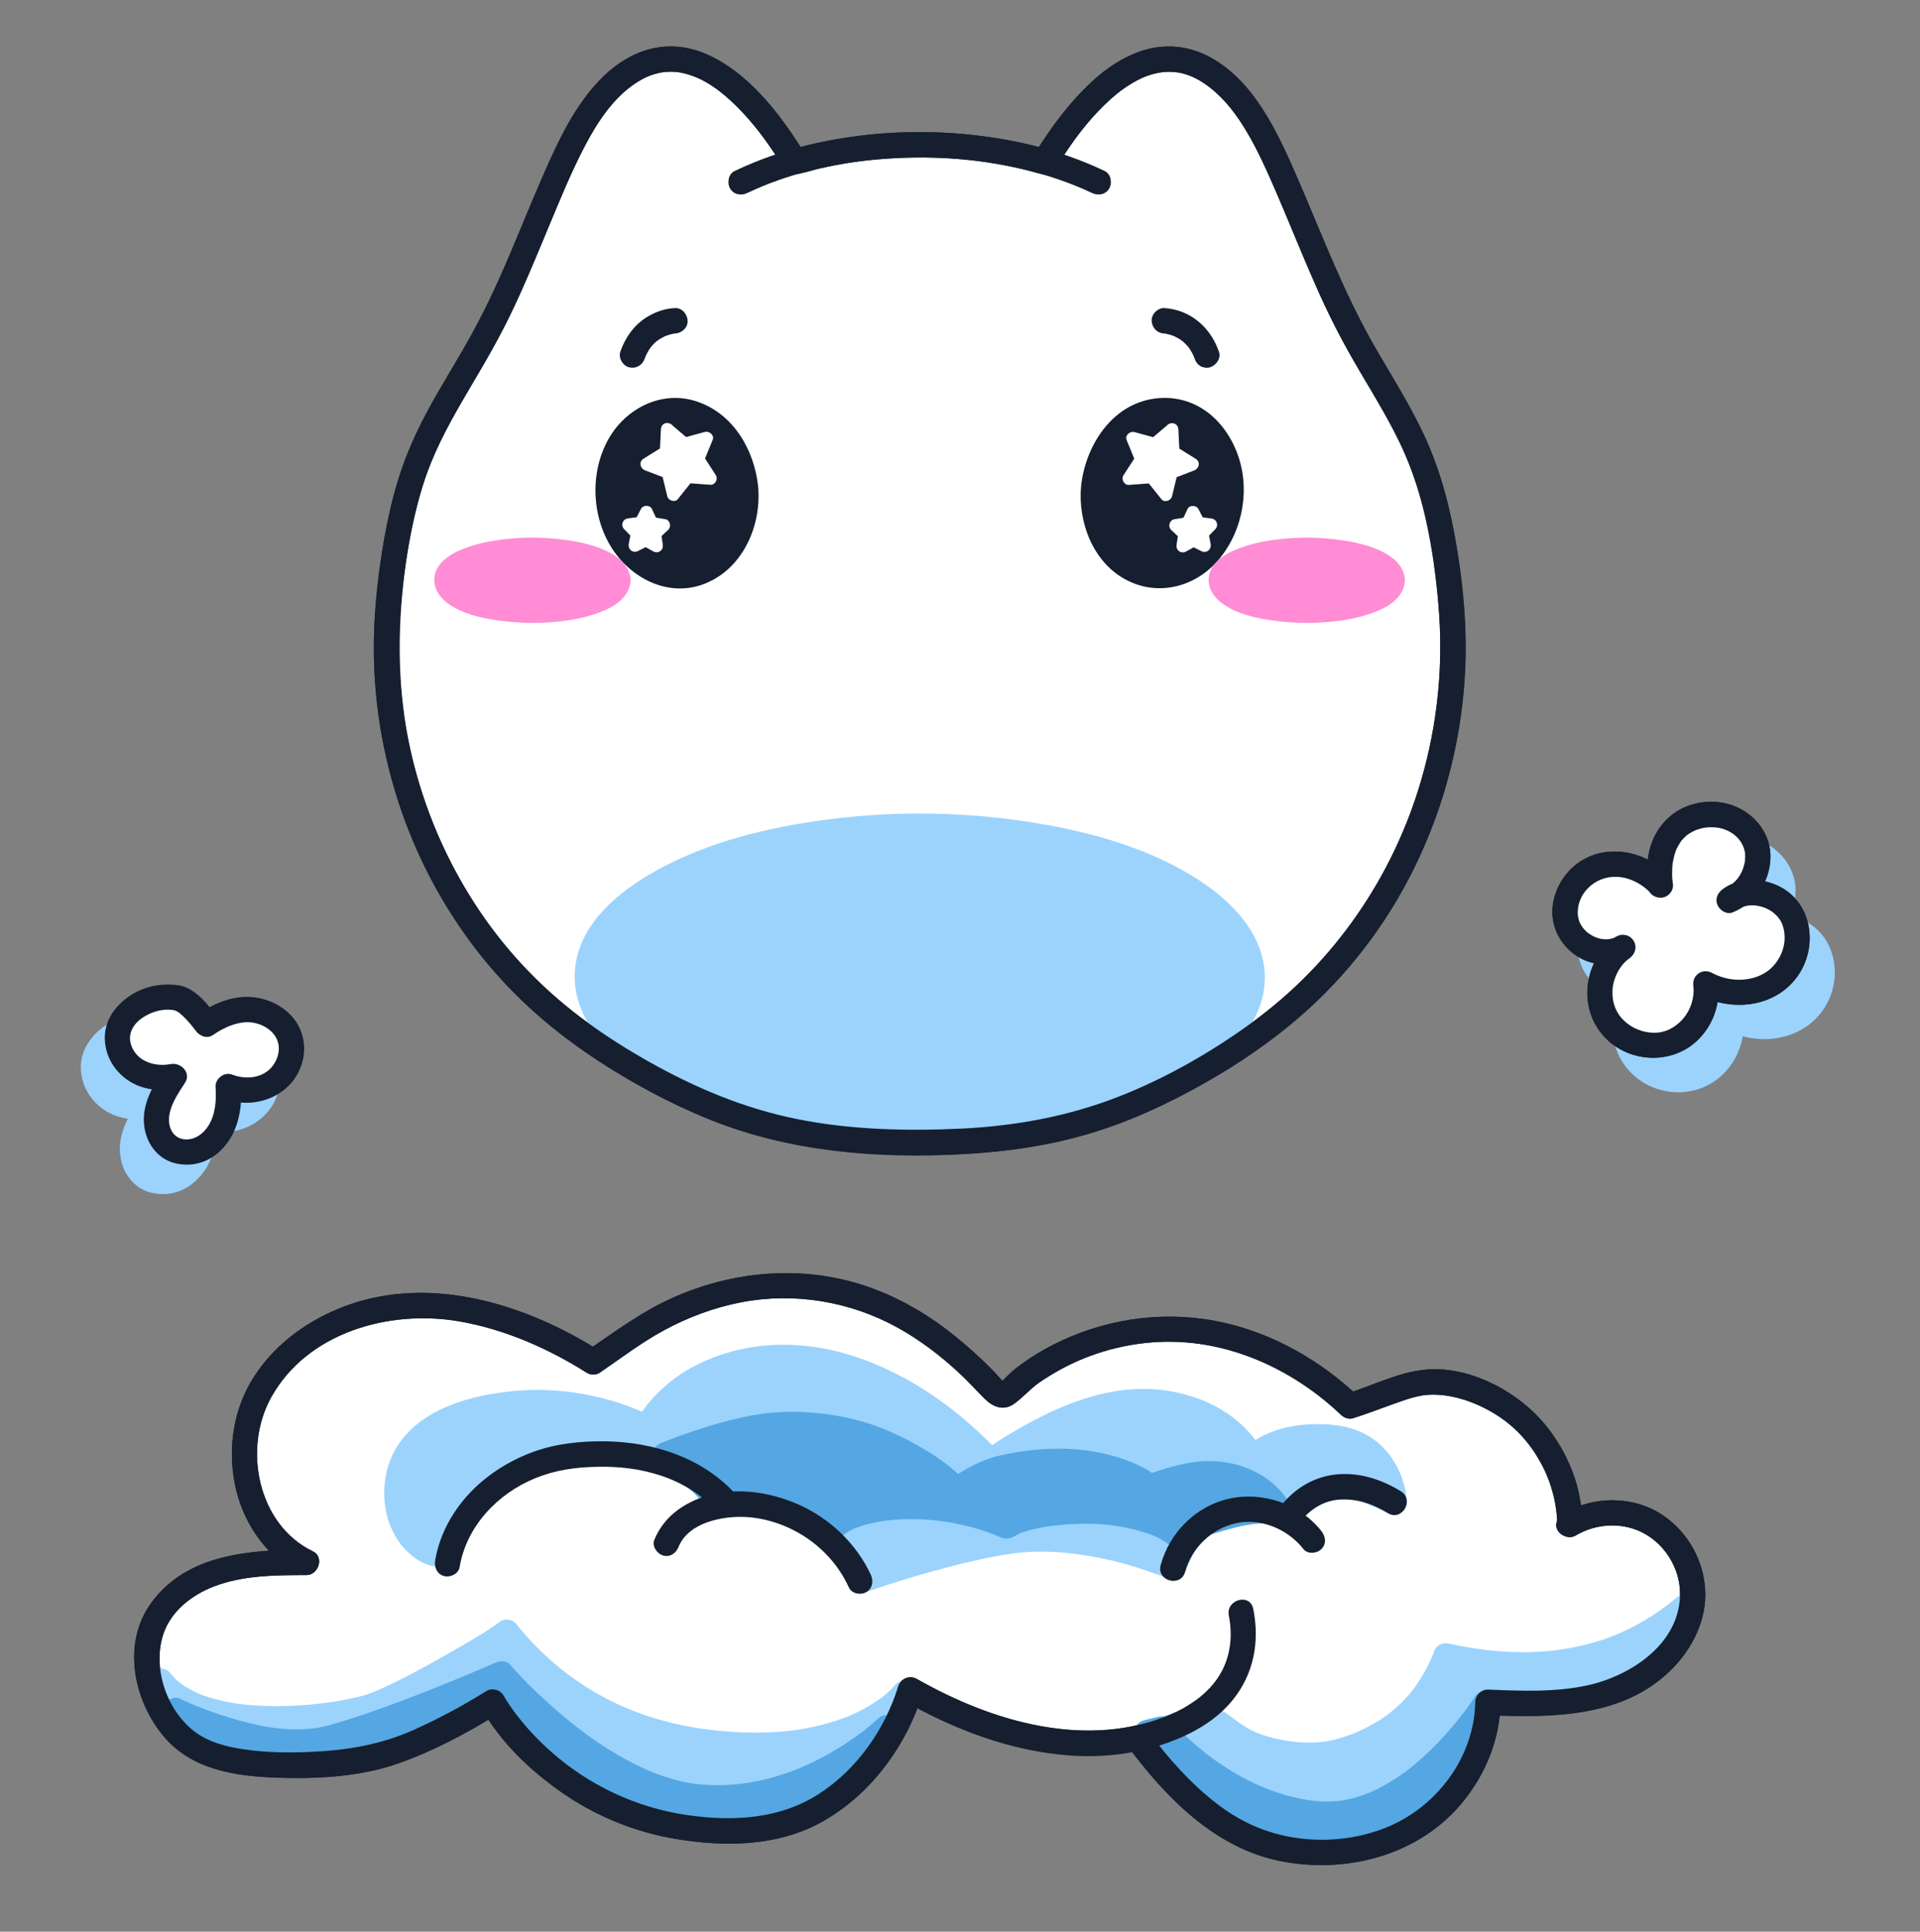 <svg width="160" height="161" viewBox="0 0 160 161" fill="none" xmlns="http://www.w3.org/2000/svg">
<rect x="0" y="0" width="160" height="161" fill="#808080" stroke="none"/>
<g clip-path="url(#clip0_737_197894)">
<path d="M120.914 50.387C120.524 46.127 119.778 41.413 118.082 37.517C116.538 33.963 114.312 30.805 112.521 27.397C110.453 23.461 108.881 19.176 107.087 15.106C105.669 11.892 104.15 8.54 101.378 6.393C95.606 1.92 90.027 8.582 87.069 13.451H86.928C83.826 12.57 80.333 12.072 76.636 12.072C72.939 12.072 69.446 12.57 66.344 13.451H66.203C63.248 8.585 57.67 1.92 51.894 6.393C49.122 8.54 47.603 11.892 46.185 15.106C44.391 19.176 42.819 23.461 40.751 27.397C38.96 30.805 36.734 33.963 35.19 37.517C33.498 41.413 32.748 46.127 32.358 50.387C31.584 58.824 33.596 67.501 37.891 74.658C42.404 82.176 48.257 86.751 55.876 90.665C62.788 94.216 69.056 95.209 76.632 95.209C84.209 95.209 90.474 94.216 97.389 90.665C105.008 86.751 110.861 82.176 115.374 74.658C119.672 67.501 121.681 58.824 120.907 50.387H120.914Z" fill="white"/>
<path d="M121.969 50.388C121.523 45.547 120.728 40.671 118.66 36.237C117.604 33.974 116.289 31.849 115.026 29.699C113.763 27.549 112.599 25.293 111.572 22.984C110.548 20.678 109.613 18.334 108.624 16.011C107.748 13.953 106.869 11.867 105.729 9.936C104.59 8.006 103.13 6.185 101.22 4.989C99.521 3.929 97.495 3.586 95.557 4.109C93.474 4.671 91.677 6.064 90.189 7.588C88.701 9.112 87.322 11.015 86.165 12.914L87.076 12.387C86.971 12.355 86.967 12.387 87.076 12.387C86.907 12.341 86.738 12.295 86.57 12.249C86.253 12.164 85.933 12.086 85.613 12.012C84.93 11.853 84.245 11.715 83.555 11.598C82.106 11.351 80.639 11.177 79.172 11.085C76.204 10.902 73.224 11.05 70.287 11.51C69.541 11.627 68.796 11.764 68.057 11.927C67.684 12.008 67.315 12.097 66.945 12.192C66.752 12.242 66.552 12.281 66.365 12.348C66.33 12.358 66.172 12.45 66.27 12.39C66.33 12.355 66.291 12.39 66.217 12.39L67.128 12.917C64.293 8.267 59.042 1.726 52.883 4.555C49.749 5.994 47.761 9.289 46.33 12.288C44.69 15.717 43.357 19.282 41.82 22.758C41.032 24.543 40.188 26.304 39.238 28.009C38.289 29.713 37.286 31.325 36.333 32.998C35.38 34.67 34.486 36.406 33.79 38.217C33.093 40.027 32.654 41.728 32.284 43.538C31.546 47.17 31.099 50.939 31.162 54.648C31.226 58.375 31.799 62.106 32.847 65.68C34.796 72.325 38.426 78.502 43.4 83.314C45.672 85.514 48.222 87.423 50.906 89.081C53.896 90.931 57.047 92.568 60.354 93.774C67.086 96.228 74.501 96.634 81.596 96.104C85.11 95.842 88.606 95.234 91.955 94.117C95.328 92.992 98.532 91.39 101.582 89.573C107.122 86.274 111.92 81.967 115.462 76.536C119.49 70.366 121.776 63.099 122.103 55.73C122.184 53.948 122.138 52.166 121.98 50.391C121.927 49.822 121.533 49.33 120.925 49.33C120.394 49.33 119.817 49.818 119.87 50.391C120.745 60.175 117.907 70.207 111.871 77.957C109.233 81.345 106.021 84.191 102.455 86.528C98.511 89.113 94.234 91.312 89.69 92.593C85.145 93.873 80.09 94.223 75.222 94.138C70.354 94.053 65.616 93.416 61.054 91.776C58.76 90.952 56.576 89.877 54.444 88.696C52.524 87.632 50.653 86.472 48.88 85.174C45.471 82.681 42.436 79.58 40.047 76.051C37.276 71.964 35.309 67.395 34.222 62.572C33.136 57.749 33.083 52.693 33.719 47.711C34.036 45.232 34.514 42.757 35.267 40.374C36.02 37.99 37.226 35.653 38.517 33.433C39.808 31.212 41.254 28.861 42.422 26.463C43.628 23.988 44.669 21.439 45.728 18.896C46.674 16.619 47.614 14.321 48.76 12.136C49.78 10.191 51.057 8.221 52.907 6.977C53.294 6.715 53.79 6.439 54.156 6.305C54.61 6.139 55.137 6.018 55.468 5.997C56.397 5.93 57.03 6.057 57.93 6.411C59.587 7.062 61.142 8.511 62.404 9.95C63.094 10.739 63.678 11.51 64.269 12.376C64.522 12.744 64.765 13.119 65.004 13.493C65.152 13.727 65.282 14.01 65.475 14.204C65.788 14.519 66.231 14.561 66.643 14.476C67.234 14.356 67.811 14.162 68.402 14.027C69.059 13.879 69.721 13.748 70.386 13.635C71.624 13.426 72.876 13.288 74.132 13.211C76.794 13.044 79.499 13.122 82.141 13.511C83.372 13.691 84.593 13.935 85.799 14.243C86.373 14.388 87.055 14.703 87.621 14.37C88.093 14.091 88.399 13.341 88.698 12.889C89.82 11.184 91.076 9.583 92.62 8.211C93.313 7.595 94.037 7.072 94.895 6.634C95.609 6.269 96.51 6.004 97.28 5.983C98.132 5.958 98.919 6.142 99.704 6.559C100.699 7.086 101.543 7.85 102.282 8.695C103.788 10.414 104.797 12.532 105.726 14.6C107.921 19.476 109.701 24.55 112.325 29.221C113.626 31.537 115.065 33.772 116.278 36.141C117.425 38.379 118.23 40.724 118.786 43.174C119.342 45.625 119.651 47.965 119.873 50.391C119.926 50.96 120.32 51.452 120.928 51.452C121.459 51.452 122.036 50.964 121.984 50.391L121.969 50.388Z" fill="#161F2F"/>
<path d="M57.116 47.952C60.265 47.633 62.509 44.304 62.129 40.517C61.749 36.731 58.889 33.919 55.74 34.239C52.592 34.558 50.347 37.887 50.727 41.674C51.107 45.461 53.968 48.272 57.116 47.952Z" fill="#161F2F"/>
<path d="M61.074 40.52C61.105 40.852 61.119 41.188 61.112 41.52C61.105 41.852 61.084 42.146 61.042 42.397C60.993 42.687 60.929 42.97 60.849 43.253C60.81 43.391 60.764 43.529 60.718 43.663C60.69 43.741 60.666 43.815 60.634 43.893C60.585 44.013 60.609 43.956 60.578 44.027C60.335 44.557 60.022 45.063 59.709 45.424C59.311 45.876 59.023 46.12 58.559 46.389C58.094 46.658 57.76 46.785 57.166 46.884C56.944 46.923 57.064 46.898 57.113 46.891C57.039 46.898 56.962 46.905 56.888 46.909C56.758 46.916 56.628 46.916 56.497 46.913C56.367 46.909 56.241 46.902 56.111 46.888C56.258 46.905 55.85 46.838 55.797 46.824C55.203 46.686 54.932 46.562 54.433 46.248C53.982 45.965 53.627 45.643 53.226 45.176C51.731 43.419 51.351 40.7 52.15 38.476C52.315 38.013 52.604 37.475 52.948 37.005C52.895 37.075 53.071 36.853 53.103 36.817C53.188 36.718 53.279 36.619 53.37 36.527C53.476 36.421 53.585 36.319 53.697 36.22C53.74 36.184 53.782 36.149 53.824 36.114C53.898 36.054 53.789 36.135 53.919 36.047C54.806 35.435 55.731 35.184 56.701 35.304C57.201 35.364 57.785 35.583 58.221 35.834C58.777 36.156 59.129 36.46 59.579 36.98C60.381 37.903 60.929 39.261 61.067 40.527C61.13 41.096 61.506 41.587 62.122 41.587C62.646 41.587 63.24 41.099 63.177 40.527C62.843 37.45 61.084 34.445 58.028 33.448C55.147 32.507 52.164 34.017 50.715 36.577C49.149 39.346 49.283 43.026 50.996 45.7C52.575 48.164 55.569 49.738 58.471 48.744C61.816 47.595 63.487 43.903 63.177 40.527C63.124 39.957 62.73 39.466 62.122 39.466C61.591 39.466 61.014 39.954 61.067 40.527L61.074 40.52Z" fill="#161F2F"/>
<path d="M55.604 35.788L57.05 37.022L58.882 36.524L58.161 38.288L59.199 39.883L57.306 39.741L56.118 41.226L55.667 39.373L53.895 38.695L55.509 37.694L55.604 35.788Z" fill="white"/>
<path d="M55.227 36.163C55.487 36.386 55.751 36.608 56.011 36.831L56.486 37.234C56.609 37.34 56.75 37.489 56.908 37.531C57.081 37.577 57.246 37.517 57.411 37.471L58.027 37.301C58.358 37.209 58.688 37.121 59.019 37.029L58.368 36.375C58.245 36.679 58.122 36.98 57.999 37.284L57.742 37.91C57.679 38.062 57.615 38.182 57.64 38.352C57.661 38.511 57.753 38.627 57.837 38.758L58.192 39.303L58.741 40.148L59.198 39.349L58.224 39.274L57.552 39.225C57.394 39.214 57.253 39.19 57.102 39.253C56.951 39.317 56.877 39.434 56.778 39.557L56.374 40.063C56.163 40.325 55.955 40.586 55.744 40.848L56.627 41.081L56.384 40.077L56.237 39.472C56.194 39.303 56.173 39.126 56.043 38.995C55.931 38.882 55.744 38.832 55.596 38.776L54.998 38.546C54.678 38.422 54.358 38.302 54.035 38.178L54.161 39.147C54.453 38.967 54.745 38.783 55.037 38.602L55.565 38.274C55.706 38.185 55.878 38.104 55.966 37.952C56.054 37.8 56.04 37.62 56.05 37.453L56.082 36.813L56.131 35.781C56.166 35.098 55.111 35.102 55.076 35.781C55.044 36.417 55.013 37.05 54.981 37.687L55.241 37.227C54.703 37.563 54.165 37.895 53.627 38.231C53.215 38.486 53.338 39.041 53.753 39.2C54.344 39.426 54.935 39.653 55.526 39.879L55.157 39.508L55.607 41.361C55.695 41.721 56.237 41.909 56.49 41.594C56.887 41.099 57.285 40.604 57.679 40.109L57.306 40.264C57.936 40.31 58.569 40.36 59.198 40.406C59.592 40.434 59.863 39.932 59.656 39.607C59.311 39.073 58.963 38.542 58.618 38.008L58.671 38.419C58.91 37.832 59.149 37.241 59.392 36.654C59.55 36.265 59.096 35.905 58.741 36C58.129 36.166 57.52 36.333 56.908 36.499L57.422 36.637C56.94 36.226 56.458 35.813 55.973 35.403C55.755 35.219 55.438 35.187 55.227 35.403C55.037 35.593 55.009 35.968 55.227 36.152V36.163Z" fill="white"/>
<path d="M55.306 43.79L54.56 44.493L54.715 45.512L53.818 45.013L52.903 45.473L53.096 44.465L52.379 43.733L53.392 43.606L53.863 42.69L54.296 43.623L55.306 43.79Z" fill="white"/>
<path d="M54.933 43.415C54.799 43.542 54.662 43.669 54.528 43.797C54.367 43.949 54.113 44.126 54.05 44.352C53.994 44.56 54.089 44.886 54.12 45.098C54.148 45.282 54.176 45.466 54.205 45.65L54.978 45.052L54.493 44.783C54.3 44.677 54.046 44.483 53.818 44.483C53.589 44.483 53.325 44.666 53.132 44.766C52.967 44.85 52.801 44.932 52.636 45.017L53.41 45.614C53.445 45.43 53.48 45.25 53.515 45.066C53.557 44.85 53.663 44.536 53.603 44.324C53.543 44.111 53.294 43.913 53.139 43.754C53.009 43.623 52.879 43.489 52.748 43.358L52.376 44.263L52.928 44.193C53.139 44.168 53.473 44.172 53.659 44.062C53.864 43.942 53.962 43.655 54.064 43.454C54.148 43.288 54.233 43.125 54.321 42.959H53.41C53.484 43.118 53.557 43.277 53.631 43.436C53.723 43.634 53.8 43.899 53.98 44.037C54.159 44.175 54.423 44.175 54.634 44.21L55.168 44.299C55.439 44.345 55.749 44.228 55.819 43.928C55.876 43.673 55.742 43.323 55.45 43.273L54.44 43.104L54.757 43.348C54.613 43.036 54.468 42.725 54.324 42.418C54.159 42.06 53.586 42.082 53.413 42.418C53.255 42.722 53.1 43.026 52.942 43.33L53.399 43.068L52.383 43.196C52.168 43.224 51.992 43.309 51.901 43.521C51.82 43.715 51.858 43.949 52.01 44.101C52.249 44.345 52.488 44.589 52.727 44.833L52.59 44.316C52.527 44.652 52.46 44.988 52.397 45.328C52.309 45.791 52.745 46.141 53.17 45.925C53.477 45.773 53.779 45.618 54.085 45.466H53.554C53.853 45.632 54.152 45.798 54.451 45.961C54.637 46.063 54.866 46.053 55.038 45.918C55.218 45.777 55.26 45.579 55.228 45.36C55.179 45.02 55.126 44.681 55.077 44.341L54.94 44.858C55.19 44.624 55.439 44.387 55.685 44.154C55.886 43.963 55.889 43.592 55.685 43.404C55.471 43.206 55.154 43.203 54.94 43.404L54.933 43.415Z" fill="white"/>
<path d="M102.555 41.677C102.935 37.891 100.691 34.562 97.542 34.242C94.393 33.923 91.533 36.734 91.153 40.521C90.773 44.308 93.017 47.637 96.166 47.956C99.314 48.275 102.175 45.464 102.555 41.677Z" fill="#161F2F"/>
<path d="M90.09 40.519C89.815 43.5 91.068 46.827 93.79 48.298C96.513 49.769 99.664 48.906 101.571 46.629C103.618 44.189 104.234 40.604 103.045 37.627C101.856 34.649 99.263 32.779 96.143 33.231C92.605 33.748 90.448 37.181 90.09 40.515C90.026 41.085 90.617 41.576 91.145 41.576C91.768 41.576 92.137 41.088 92.2 40.515C92.327 39.342 92.763 38.199 93.484 37.22C93.699 36.93 94.261 36.357 94.529 36.163C94.997 35.82 95.401 35.608 95.851 35.466C96.439 35.282 96.692 35.247 97.311 35.282C97.385 35.286 97.462 35.293 97.536 35.3C97.49 35.296 97.367 35.272 97.589 35.307C97.716 35.328 97.842 35.356 97.969 35.388C98.257 35.462 98.493 35.547 98.644 35.622C99.626 36.11 100.297 36.813 100.818 37.793C101.901 39.829 101.747 42.559 100.484 44.568C100.185 45.041 99.861 45.427 99.397 45.834C99.218 45.993 99.147 46.046 98.891 46.215C98.764 46.297 98.637 46.371 98.507 46.442C98.458 46.466 98.141 46.622 98.261 46.572C98.029 46.675 97.779 46.749 97.533 46.809C97.392 46.845 97.248 46.877 97.104 46.894C97.262 46.873 96.893 46.905 96.836 46.908C96.238 46.93 95.925 46.873 95.313 46.668C95.12 46.604 95.243 46.654 95.06 46.562C94.912 46.488 94.768 46.41 94.627 46.325C94.501 46.247 94.381 46.166 94.261 46.081C94.371 46.162 94.226 46.053 94.212 46.042C94.142 45.982 94.072 45.922 94.001 45.858C93.498 45.395 93.231 45.034 92.911 44.444C92.278 43.277 92.077 41.909 92.204 40.512C92.257 39.939 91.68 39.451 91.148 39.451C90.533 39.451 90.146 39.939 90.093 40.512L90.09 40.519Z" fill="#161F2F"/>
<path d="M97.675 35.788L96.225 37.022L94.396 36.523L95.114 38.288L94.076 39.882L95.969 39.741L97.157 41.226L97.608 39.373L99.38 38.694L97.766 37.694L97.675 35.788Z" fill="white"/>
<path d="M97.301 35.413C96.819 35.823 96.337 36.237 95.852 36.647L96.365 36.509C95.753 36.343 95.145 36.177 94.533 36.01C94.181 35.915 93.724 36.272 93.882 36.665C94.121 37.252 94.36 37.842 94.603 38.429L94.656 38.019L93.618 39.617C93.407 39.939 93.681 40.444 94.075 40.416C94.705 40.37 95.338 40.321 95.968 40.275L95.595 40.119C95.992 40.614 96.39 41.109 96.784 41.604C97.037 41.919 97.579 41.732 97.667 41.371L98.117 39.518L97.748 39.889C98.338 39.663 98.93 39.437 99.52 39.21C99.936 39.051 100.055 38.496 99.647 38.242C99.109 37.906 98.571 37.573 98.032 37.237L98.293 37.697C98.261 37.061 98.23 36.428 98.198 35.791C98.166 35.112 97.107 35.109 97.143 35.791C97.16 36.134 97.178 36.481 97.192 36.824L97.224 37.446C97.231 37.616 97.224 37.814 97.308 37.962C97.392 38.111 97.554 38.188 97.691 38.273L98.237 38.609C98.528 38.79 98.82 38.974 99.112 39.154L99.239 38.185C98.919 38.309 98.599 38.429 98.275 38.553L97.695 38.776C97.544 38.832 97.343 38.885 97.231 39.002C97.104 39.129 97.079 39.295 97.041 39.462L96.889 40.084L96.647 41.088L97.529 40.855C97.326 40.6 97.121 40.346 96.918 40.091L96.495 39.564C96.397 39.44 96.323 39.324 96.172 39.26C96.02 39.196 95.88 39.221 95.722 39.232L95.074 39.281L94.075 39.355L94.533 40.154L95.067 39.334L95.437 38.768C95.521 38.638 95.612 38.521 95.634 38.362C95.658 38.192 95.591 38.072 95.532 37.92L95.285 37.319C95.159 37.008 95.032 36.696 94.906 36.385L94.255 37.039C94.585 37.131 94.916 37.22 95.247 37.312L95.845 37.474C96.013 37.52 96.189 37.587 96.365 37.538C96.52 37.495 96.654 37.354 96.773 37.252L97.262 36.838C97.522 36.615 97.786 36.392 98.047 36.169C98.265 35.986 98.237 35.611 98.047 35.42C97.832 35.204 97.519 35.233 97.301 35.42V35.413Z" fill="white"/>
<path d="M97.969 43.79L98.715 44.493L98.563 45.512L99.457 45.013L100.371 45.473L100.181 44.465L100.899 43.733L99.882 43.606L99.411 42.69L98.978 43.623L97.969 43.79Z" fill="white"/>
<path d="M97.597 44.165C97.847 44.398 98.096 44.635 98.343 44.868L98.205 44.352C98.156 44.691 98.103 45.031 98.054 45.37C98.022 45.59 98.061 45.784 98.244 45.929C98.413 46.06 98.641 46.074 98.832 45.971C99.13 45.805 99.429 45.639 99.728 45.476H99.197C99.503 45.628 99.806 45.784 100.112 45.936C100.537 46.152 100.974 45.798 100.886 45.339C100.822 45.003 100.756 44.667 100.692 44.327L100.555 44.843C100.794 44.599 101.033 44.355 101.273 44.111C101.424 43.959 101.463 43.73 101.382 43.532C101.294 43.319 101.114 43.231 100.9 43.206L99.883 43.079L100.34 43.341C100.182 43.037 100.027 42.733 99.869 42.428C99.697 42.093 99.123 42.071 98.958 42.428C98.814 42.74 98.67 43.051 98.525 43.358L98.842 43.114L97.832 43.284C97.558 43.33 97.382 43.684 97.463 43.938C97.558 44.235 97.818 44.359 98.114 44.309L98.635 44.225C98.849 44.189 99.123 44.186 99.303 44.048C99.482 43.91 99.552 43.655 99.644 43.461C99.721 43.298 99.795 43.132 99.873 42.969H98.962L99.218 43.464C99.32 43.666 99.419 43.952 99.623 44.073C99.806 44.182 100.143 44.179 100.355 44.203L100.907 44.274L100.534 43.369C100.404 43.5 100.274 43.634 100.143 43.765C99.989 43.924 99.739 44.111 99.679 44.334C99.619 44.557 99.725 44.865 99.767 45.077C99.802 45.261 99.837 45.441 99.873 45.625L100.646 45.027C100.481 44.943 100.316 44.861 100.151 44.776C99.957 44.677 99.686 44.493 99.465 44.493C99.243 44.493 98.983 44.684 98.789 44.794L98.304 45.063L99.078 45.66C99.106 45.476 99.134 45.292 99.162 45.109C99.194 44.897 99.289 44.571 99.232 44.363C99.169 44.136 98.919 43.959 98.754 43.807C98.62 43.68 98.483 43.553 98.35 43.425C98.149 43.235 97.801 43.21 97.604 43.425C97.407 43.641 97.389 43.974 97.604 44.175L97.597 44.165Z" fill="white"/>
<path d="M97.03 27.8C97.094 27.8 97.153 27.811 97.217 27.818L96.935 27.779C97.298 27.828 97.653 27.931 97.987 28.076L97.734 27.97C97.927 28.055 98.117 28.15 98.297 28.263C98.395 28.323 98.487 28.39 98.578 28.458C98.712 28.553 98.388 28.306 98.469 28.373C98.494 28.394 98.518 28.412 98.543 28.433C98.592 28.475 98.641 28.518 98.687 28.564C98.782 28.652 98.87 28.744 98.958 28.84C99.004 28.893 99.049 28.949 99.095 29.002C99.165 29.084 98.923 28.762 99.021 28.91C99.039 28.935 99.056 28.96 99.074 28.981C99.26 29.246 99.412 29.529 99.535 29.826L99.429 29.572C99.471 29.671 99.507 29.77 99.542 29.872C99.633 30.134 99.781 30.36 100.027 30.505C100.252 30.639 100.586 30.696 100.84 30.611C101.353 30.445 101.775 29.865 101.578 29.306C101.177 28.168 100.506 27.213 99.51 26.527C98.961 26.149 98.3 25.873 97.642 25.756C97.438 25.721 97.234 25.686 97.027 25.675C96.475 25.654 95.947 26.177 95.972 26.736C96 27.33 96.436 27.775 97.027 27.797L97.03 27.8Z" fill="#161F2F"/>
<path d="M56.248 25.678C54.95 25.728 53.603 26.414 52.769 27.404C52.283 27.977 51.946 28.603 51.696 29.31C51.513 29.833 51.904 30.494 52.435 30.615C53.026 30.749 53.536 30.434 53.733 29.872C53.768 29.773 53.807 29.671 53.845 29.572L53.74 29.826C53.863 29.536 54.011 29.257 54.19 28.999C54.211 28.967 54.232 28.939 54.253 28.907C54.331 28.794 54.176 29.013 54.169 29.016C54.218 28.988 54.267 28.896 54.306 28.85C54.394 28.748 54.489 28.649 54.587 28.557C54.63 28.518 54.675 28.479 54.718 28.44C54.742 28.419 54.767 28.398 54.791 28.38C54.907 28.281 54.584 28.532 54.682 28.465C54.781 28.398 54.869 28.33 54.964 28.27C55.15 28.154 55.344 28.055 55.544 27.966L55.291 28.072C55.629 27.931 55.98 27.825 56.343 27.775L56.061 27.814C56.125 27.807 56.184 27.797 56.248 27.797C56.8 27.775 57.328 27.323 57.303 26.736C57.278 26.181 56.839 25.654 56.248 25.675V25.678Z" fill="#161F2F"/>
<path d="M44.373 50.854C48.308 50.854 51.499 49.738 51.499 48.361C51.499 46.985 48.308 45.869 44.373 45.869C40.437 45.869 37.246 46.985 37.246 48.361C37.246 49.738 40.437 50.854 44.373 50.854Z" fill="#FF8CD5"/>
<path d="M50.441 48.362C50.434 48.542 50.504 48.132 50.448 48.305C50.399 48.468 50.575 48.132 50.469 48.273C50.444 48.305 50.304 48.514 50.409 48.379C50.511 48.252 50.335 48.446 50.304 48.478C50.233 48.549 50.135 48.613 50.276 48.51C50.205 48.56 50.138 48.609 50.064 48.651C49.878 48.768 49.678 48.871 49.477 48.963C49.621 48.899 49.379 49.002 49.336 49.019C49.231 49.058 49.125 49.097 49.016 49.132C48.767 49.217 48.513 49.288 48.256 49.355C47.722 49.489 47.18 49.596 46.631 49.659C44.261 49.939 41.654 49.879 39.396 49.019C39.354 49.002 39.114 48.899 39.255 48.963C39.164 48.92 39.076 48.878 38.988 48.832C38.801 48.736 38.626 48.627 38.457 48.507C38.601 48.609 38.499 48.545 38.429 48.475C38.379 48.425 38.33 48.369 38.281 48.319C38.386 48.418 38.365 48.443 38.291 48.319C38.182 48.132 38.291 48.333 38.291 48.326C38.214 48.118 38.291 48.51 38.291 48.355C38.291 48.174 38.232 48.584 38.284 48.411C38.334 48.248 38.158 48.584 38.263 48.443C38.288 48.407 38.422 48.209 38.323 48.337C38.211 48.478 38.611 48.082 38.499 48.171C38.401 48.248 38.618 48.093 38.668 48.061C38.759 48.004 38.851 47.951 38.946 47.902C39.287 47.721 39.611 47.601 40.114 47.456C40.645 47.304 41.186 47.191 41.731 47.106C43.019 46.905 44.349 46.883 45.647 46.968C46.944 47.053 48.119 47.244 49.28 47.676C49.333 47.693 49.382 47.715 49.435 47.736C49.604 47.803 49.428 47.729 49.519 47.775C49.621 47.824 49.723 47.874 49.825 47.927C49.917 47.976 50.008 48.029 50.096 48.089C50.173 48.139 50.342 48.284 50.184 48.142C50.247 48.199 50.311 48.263 50.374 48.319C50.536 48.461 50.349 48.178 50.416 48.369C50.465 48.503 50.497 48.542 50.427 48.362C50.515 48.588 50.43 48.245 50.434 48.362C50.476 49.723 52.59 49.73 52.544 48.362C52.509 47.304 51.728 46.544 50.845 46.074C49.656 45.441 48.316 45.158 46.994 44.985C45.421 44.776 43.821 44.751 42.245 44.921C40.852 45.073 39.473 45.338 38.189 45.922C37.356 46.3 36.445 46.951 36.237 47.909C35.998 49.009 36.691 49.9 37.567 50.465C38.587 51.123 39.85 51.441 41.028 51.636C42.629 51.901 44.257 51.979 45.875 51.859C47.493 51.738 49.037 51.473 50.486 50.823C51.503 50.366 52.502 49.574 52.541 48.365C52.583 47 50.472 47 50.43 48.365L50.441 48.362Z" fill="#FF8CD5"/>
<path d="M108.904 50.854C112.84 50.854 116.03 49.738 116.03 48.361C116.03 46.985 112.84 45.869 108.904 45.869C104.968 45.869 101.777 46.985 101.777 48.361C101.777 49.738 104.968 50.854 108.904 50.854Z" fill="#FF8CD5"/>
<path d="M114.972 48.361C114.965 48.542 115.035 48.132 114.979 48.305C114.93 48.468 115.106 48.132 115 48.273C114.976 48.305 114.835 48.514 114.94 48.379C115.042 48.252 114.867 48.446 114.835 48.478C114.765 48.549 114.666 48.613 114.807 48.51C114.736 48.56 114.67 48.609 114.596 48.651C114.409 48.768 114.209 48.871 114.008 48.963C114.152 48.899 113.91 49.002 113.868 49.019C113.762 49.058 113.657 49.097 113.547 49.132C113.298 49.217 113.044 49.288 112.788 49.355C112.253 49.489 111.711 49.596 111.163 49.659C108.792 49.939 106.185 49.879 103.927 49.019C103.885 49.002 103.646 48.899 103.786 48.963C103.695 48.92 103.607 48.878 103.519 48.832C103.333 48.736 103.157 48.627 102.988 48.507C103.132 48.609 103.03 48.545 102.96 48.475C102.911 48.425 102.861 48.369 102.812 48.319C102.918 48.418 102.897 48.443 102.823 48.319C102.714 48.132 102.823 48.333 102.823 48.326C102.745 48.118 102.823 48.51 102.823 48.355C102.823 48.174 102.763 48.584 102.816 48.411C102.865 48.248 102.689 48.584 102.795 48.443C102.819 48.407 102.953 48.209 102.854 48.337C102.742 48.478 103.143 48.082 103.03 48.171C102.932 48.248 103.15 48.093 103.199 48.061C103.29 48.004 103.382 47.951 103.477 47.902C103.818 47.721 104.142 47.601 104.645 47.456C105.176 47.304 105.718 47.191 106.263 47.106C107.55 46.905 108.88 46.883 110.178 46.968C111.476 47.053 112.651 47.244 113.811 47.676C113.864 47.693 113.913 47.715 113.966 47.736C114.135 47.803 113.959 47.729 114.05 47.775C114.152 47.824 114.254 47.874 114.356 47.927C114.448 47.976 114.539 48.029 114.627 48.089C114.705 48.139 114.874 48.284 114.715 48.142C114.779 48.199 114.842 48.263 114.905 48.319C115.067 48.461 114.881 48.178 114.947 48.369C114.997 48.503 115.028 48.542 114.958 48.361C115.046 48.588 114.961 48.245 114.965 48.361C115.007 49.723 117.121 49.73 117.076 48.361C117.04 47.304 116.259 46.544 115.377 46.074C114.188 45.441 112.847 45.158 111.525 44.985C109.953 44.776 108.352 44.751 106.776 44.921C105.383 45.073 104.005 45.338 102.721 45.922C101.887 46.3 100.976 46.951 100.768 47.909C100.529 49.009 101.222 49.9 102.098 50.465C103.118 51.123 104.381 51.441 105.559 51.636C107.16 51.901 108.788 51.979 110.406 51.859C112.024 51.738 113.569 51.473 115.018 50.823C116.034 50.366 117.033 49.574 117.072 48.365C117.114 47 115.004 47 114.961 48.365L114.972 48.361Z" fill="#FF8CD5"/>
<path d="M76.638 94.071C91.943 94.071 104.349 88.43 104.349 81.472C104.349 74.514 91.943 68.874 76.638 68.874C61.334 68.874 48.928 74.514 48.928 81.472C48.928 88.43 61.334 94.071 76.638 94.071Z" fill="#9BD3FD"/>
<path d="M103.291 81.472C103.291 81.628 103.284 81.787 103.274 81.942C103.267 82.027 103.256 82.109 103.249 82.193C103.274 81.949 103.249 82.154 103.231 82.268C103.172 82.589 103.084 82.908 102.975 83.219C102.947 83.3 102.915 83.382 102.883 83.463C102.813 83.65 102.964 83.307 102.873 83.484C102.792 83.643 102.721 83.806 102.637 83.961C102.461 84.287 102.261 84.594 102.046 84.891C101.993 84.966 101.902 85.082 102.014 84.937C101.955 85.012 101.895 85.089 101.831 85.164C101.705 85.316 101.575 85.464 101.441 85.609C101.16 85.913 100.861 86.2 100.551 86.475C100.4 86.61 100.249 86.737 100.09 86.864C100.016 86.924 99.943 86.985 99.869 87.041C100.016 86.924 99.746 87.133 99.7 87.165C99.323 87.441 98.937 87.702 98.539 87.95C96.756 89.067 94.983 89.838 93.045 90.506C90.702 91.309 88.286 91.885 85.844 92.288C80.382 93.194 74.736 93.243 69.246 92.554C64.652 91.977 59.928 90.814 55.925 88.643C55.098 88.194 54.296 87.695 53.536 87.137C53.501 87.108 53.308 86.963 53.375 87.016C53.431 87.062 53.234 86.903 53.185 86.864C53.016 86.727 52.854 86.589 52.692 86.444C52.383 86.168 52.087 85.881 51.809 85.577C51.686 85.443 51.563 85.305 51.447 85.164C51.394 85.1 51.342 85.036 51.292 84.969C51.218 84.877 51.328 85.015 51.331 85.022C51.292 84.969 51.25 84.913 51.211 84.859C51.004 84.573 50.814 84.273 50.645 83.961C50.561 83.806 50.487 83.643 50.409 83.484C50.318 83.304 50.466 83.65 50.399 83.463C50.364 83.371 50.328 83.279 50.293 83.187C50.184 82.876 50.1 82.558 50.04 82.236C50.019 82.116 50.005 81.985 50.029 82.197C50.023 82.126 50.012 82.052 50.008 81.981C49.994 81.801 49.984 81.621 49.987 81.437C49.987 81.281 49.994 81.122 50.008 80.966C50.016 80.896 50.023 80.822 50.029 80.751C49.998 81.062 50.033 80.751 50.047 80.677C50.11 80.341 50.202 80.012 50.318 79.694C50.343 79.623 50.371 79.556 50.399 79.485C50.466 79.308 50.307 79.669 50.427 79.428C50.504 79.269 50.582 79.11 50.666 78.951C50.839 78.64 51.032 78.343 51.236 78.053C51.268 78.01 51.299 77.964 51.331 77.922C51.324 77.929 51.215 78.067 51.292 77.975C51.352 77.901 51.412 77.823 51.475 77.749C51.602 77.597 51.732 77.448 51.869 77.303C52.14 77.01 52.428 76.734 52.727 76.469C52.879 76.334 53.03 76.207 53.188 76.08C53.22 76.055 53.445 75.878 53.378 75.928C53.329 75.967 53.568 75.786 53.617 75.751C55.165 74.616 57.012 73.675 58.679 73.014C60.898 72.13 63.209 71.487 65.549 71.006C70.969 69.895 76.59 69.683 82.091 70.182C84.645 70.415 87.185 70.825 89.671 71.448C90.829 71.738 91.975 72.07 93.105 72.459C94.156 72.823 95.067 73.184 96.014 73.626C96.96 74.068 97.79 74.517 98.627 75.047C99.007 75.288 99.376 75.539 99.739 75.808C99.784 75.839 100.02 76.023 99.869 75.903C99.943 75.96 100.016 76.02 100.09 76.08C100.27 76.225 100.446 76.377 100.618 76.529C100.913 76.794 101.198 77.073 101.469 77.363C101.592 77.498 101.715 77.636 101.831 77.777C101.895 77.851 101.955 77.925 102.014 78.003C101.87 77.823 102.05 78.056 102.092 78.117C102.296 78.403 102.486 78.703 102.651 79.018C102.728 79.163 102.795 79.315 102.869 79.46C102.954 79.63 102.799 79.266 102.894 79.517C102.925 79.598 102.957 79.679 102.985 79.761C103.094 80.072 103.179 80.39 103.238 80.712C103.246 80.751 103.284 80.988 103.26 80.822C103.235 80.655 103.27 80.917 103.274 80.966C103.288 81.136 103.295 81.302 103.295 81.472C103.302 82.837 105.412 82.841 105.405 81.472C105.384 77.908 102.7 75.171 99.907 73.353C95.919 70.758 91.124 69.397 86.478 68.623C80.702 67.657 74.761 67.544 68.954 68.304C64.019 68.951 59.01 70.153 54.623 72.597C51.721 74.213 48.559 76.752 47.986 80.252C47.413 83.753 49.562 86.741 52.242 88.795C53.909 90.075 55.795 91.023 57.729 91.822C60.023 92.769 62.422 93.455 64.849 93.957C70.543 95.142 76.453 95.411 82.239 94.873C87.392 94.392 92.584 93.307 97.28 91.055C100.467 89.527 103.858 87.197 105.043 83.678C105.282 82.971 105.398 82.215 105.402 81.472C105.409 80.107 103.298 80.104 103.291 81.472Z" fill="#9BD3FD"/>
<path d="M92.064 14.254C88.385 12.5 84.399 11.552 80.358 11.181C76.024 10.781 71.592 11.064 67.361 12.086C65.243 12.595 63.182 13.317 61.215 14.254C60.702 14.498 60.568 15.24 60.836 15.703C61.145 16.234 61.764 16.329 62.278 16.085C65.626 14.491 69.376 13.614 73.076 13.285C77.153 12.924 81.3 13.158 85.286 14.112C87.252 14.582 89.186 15.223 90.998 16.085C91.512 16.329 92.138 16.23 92.44 15.703C92.707 15.24 92.577 14.498 92.06 14.254H92.064Z" fill="#161F2F"/>
<path d="M87.984 13.989C88.976 12.362 90.035 10.856 91.322 9.466C91.941 8.798 92.683 8.087 93.355 7.585C94.027 7.083 94.836 6.602 95.469 6.365C97.108 5.75 98.617 5.863 100.151 6.821C101.878 7.903 103.127 9.629 104.119 11.379C105.248 13.373 106.138 15.509 107.028 17.617C107.999 19.915 108.927 22.235 109.954 24.508C110.981 26.782 112.146 28.971 113.412 31.117C114.678 33.263 115.955 35.353 116.975 37.602C118.882 41.799 119.599 46.587 119.923 51.155C120.253 55.805 119.747 60.486 118.452 64.959C116.099 73.085 111.108 80.302 104.302 85.245C100.865 87.741 97.045 89.923 93.084 91.454C88.913 93.067 84.526 93.855 80.073 94.067C75.62 94.279 70.903 94.17 66.436 93.272C61.969 92.374 57.885 90.644 53.956 88.42C50.481 86.454 47.241 84.174 44.416 81.345C41.43 78.353 38.982 74.835 37.139 71.023C35.158 66.922 33.899 62.424 33.453 57.888C32.999 53.266 33.393 48.56 34.325 44.02C34.796 41.718 35.447 39.44 36.442 37.308C37.438 35.176 38.757 33.012 39.995 30.908C41.233 28.804 42.436 26.509 43.463 24.204C44.48 21.923 45.408 19.607 46.383 17.309C47.269 15.216 48.159 13.098 49.306 11.128C50.315 9.395 51.603 7.695 53.361 6.68C54.104 6.252 54.934 6.001 55.683 5.976C55.869 5.969 56.056 5.976 56.242 5.987C56.351 5.994 56.464 6.005 56.573 6.019C56.372 5.99 56.735 6.05 56.731 6.05C57.136 6.132 57.533 6.248 57.92 6.401C59.464 7.009 60.935 8.324 62.134 9.65C63.334 10.976 64.35 12.429 65.296 13.982C66.003 15.145 67.832 14.081 67.118 12.91C65.078 9.562 62.408 5.987 58.691 4.442C56.833 3.671 54.825 3.678 52.989 4.495C50.924 5.414 49.309 7.224 48.082 9.084C46.854 10.944 45.919 13.087 45.018 15.17C43.98 17.56 43.02 19.982 41.979 22.369C40.938 24.756 39.802 27.04 38.504 29.271C37.223 31.474 35.865 33.634 34.765 35.936C32.601 40.452 31.764 45.427 31.314 50.381C30.864 55.334 31.342 60.214 32.629 64.927C33.885 69.531 35.943 73.916 38.697 77.802C41.17 81.292 44.17 84.301 47.6 86.84C51.029 89.379 55.201 91.741 59.352 93.385C63.727 95.117 68.371 95.941 73.056 96.178C77.741 96.415 82.704 96.26 87.407 95.315C92.11 94.371 96.398 92.519 100.513 90.185C104.154 88.116 107.598 85.652 110.545 82.66C113.676 79.481 116.268 75.726 118.164 71.681C120.257 67.219 121.541 62.417 121.977 57.506C122.41 52.626 121.914 47.612 120.858 42.839C120.32 40.402 119.539 38.044 118.449 35.795C117.359 33.546 115.976 31.34 114.696 29.137C112.086 24.635 110.267 19.784 108.195 15.025C106.472 11.064 104.404 6.27 100.176 4.452C98.259 3.628 96.233 3.731 94.337 4.555C92.441 5.379 90.974 6.701 89.655 8.158C88.336 9.615 87.186 11.238 86.162 12.917C85.451 14.084 87.273 15.152 87.984 13.989Z" fill="#161F2F"/>
<path d="M12.79 85.631C11.732 85.419 10.609 85.648 9.663 86.175C8.872 86.617 8.175 87.296 7.908 88.166C7.542 89.344 8.066 90.691 9.034 91.451C9.997 92.211 11.323 92.416 12.523 92.165C11.967 93.017 11.404 93.891 11.158 94.877C10.912 95.864 11.046 97.009 11.746 97.745C12.46 98.491 13.649 98.657 14.605 98.279C15.562 97.9 16.283 97.041 16.663 96.083C17.043 95.121 17.11 94.06 17.032 93.028C18.32 93.526 19.867 93.385 20.965 92.543C22.062 91.702 22.601 90.139 22.129 88.834C21.668 87.561 20.342 86.727 18.999 86.614C17.655 86.501 16.318 87.024 15.217 87.805C15.217 87.805 13.849 85.839 12.79 85.627V85.631Z" fill="#9BD3FD"/>
<path d="M13.071 84.609C11.59 84.34 10.039 84.623 8.783 85.475C7.598 86.281 6.69 87.547 6.736 89.036C6.782 90.524 7.552 91.748 8.716 92.526C9.881 93.304 11.418 93.456 12.8 93.187L11.608 91.627C10.742 92.954 9.877 94.424 9.997 96.072C10.116 97.72 11.175 99.184 12.864 99.463C14.552 99.743 15.952 99.018 16.923 97.738C17.893 96.458 18.192 94.672 18.083 93.024L16.747 94.046C19.308 94.99 22.347 93.788 23.166 91.079C23.546 89.831 23.325 88.456 22.533 87.42C21.742 86.384 20.5 85.733 19.181 85.574C17.591 85.379 15.969 85.991 14.678 86.889L16.121 87.271C15.389 86.225 14.362 84.916 13.064 84.605C11.766 84.294 11.179 86.334 12.501 86.653C12.529 86.659 12.747 86.727 12.614 86.674C12.48 86.621 12.723 86.734 12.73 86.737C12.786 86.769 12.839 86.805 12.892 86.84C13.043 86.939 12.874 86.819 12.962 86.889C13.222 87.098 13.458 87.338 13.68 87.586C13.859 87.784 14.028 87.996 14.197 88.205C14.01 87.975 14.239 88.265 14.295 88.343C14.605 88.785 15.238 89.071 15.737 88.725C16.708 88.049 17.971 87.505 19.082 87.689C20.043 87.848 20.936 88.456 21.175 89.358C21.284 89.775 21.246 90.199 21.087 90.641C20.95 91.023 20.658 91.444 20.314 91.709C19.427 92.384 18.305 92.377 17.302 92.006C16.68 91.776 15.924 92.377 15.966 93.028C16.04 94.145 15.966 95.301 15.393 96.242C14.939 96.984 14.165 97.511 13.338 97.409C12.512 97.306 12.072 96.596 12.086 95.74C12.104 94.654 12.825 93.615 13.419 92.699C13.964 91.864 13.068 90.977 12.227 91.14C11.446 91.292 10.588 91.196 9.884 90.765C9.265 90.386 8.854 89.672 8.832 89.036C8.811 88.339 9.24 87.696 9.891 87.268C10.648 86.769 11.59 86.486 12.494 86.653C13.053 86.755 13.63 86.497 13.792 85.91C13.933 85.394 13.62 84.708 13.053 84.605L13.071 84.609Z" fill="#9BD3FD"/>
<path d="M14.788 83.177C13.73 82.965 12.607 83.194 11.661 83.721C10.87 84.163 10.173 84.842 9.906 85.712C9.54 86.889 10.064 88.237 11.032 88.997C11.999 89.757 13.322 89.962 14.521 89.711C13.965 90.563 13.402 91.437 13.156 92.423C12.91 93.413 13.044 94.555 13.744 95.291C14.458 96.037 15.647 96.203 16.603 95.825C17.56 95.446 18.281 94.587 18.661 93.629C19.041 92.667 19.108 91.606 19.03 90.574C20.318 91.072 21.866 90.931 22.963 90.089C24.06 89.248 24.599 87.685 24.127 86.38C23.666 85.107 22.34 84.273 20.997 84.16C19.653 84.05 18.316 84.57 17.215 85.351C17.215 85.351 15.847 83.385 14.788 83.173V83.177Z" fill="white"/>
<path d="M15.069 82.155C13.588 81.886 12.037 82.169 10.781 83.021C9.596 83.827 8.688 85.093 8.734 86.582C8.78 88.07 9.55 89.294 10.714 90.072C11.879 90.85 13.416 91.001 14.798 90.733L13.606 89.173C12.741 90.499 11.875 91.97 11.995 93.618C12.114 95.266 13.173 96.73 14.861 97.009C16.55 97.288 17.95 96.564 18.921 95.284C19.892 94.004 20.191 92.218 20.081 90.57L18.745 91.592C21.306 92.536 24.345 91.334 25.164 88.625C25.544 87.377 25.323 86.002 24.531 84.966C23.74 83.93 22.498 83.279 21.179 83.12C19.589 82.925 17.968 83.537 16.677 84.435L18.119 84.817C17.387 83.77 16.36 82.462 15.062 82.151C13.764 81.84 13.177 83.88 14.499 84.198C14.527 84.205 14.745 84.273 14.612 84.22C14.478 84.166 14.721 84.28 14.728 84.283C14.784 84.315 14.837 84.35 14.89 84.386C15.041 84.485 14.872 84.365 14.96 84.435C15.22 84.644 15.456 84.884 15.678 85.132C15.857 85.33 16.026 85.542 16.195 85.751C16.008 85.521 16.237 85.811 16.293 85.888C16.603 86.331 17.236 86.617 17.735 86.27C18.706 85.595 19.969 85.05 21.08 85.234C22.041 85.394 22.934 86.002 23.173 86.903C23.282 87.321 23.244 87.745 23.085 88.187C22.948 88.569 22.656 88.99 22.312 89.255C21.425 89.93 20.303 89.923 19.301 89.552C18.678 89.322 17.922 89.923 17.964 90.574C18.038 91.691 17.964 92.847 17.391 93.788C16.937 94.53 16.163 95.057 15.336 94.955C14.51 94.852 14.07 94.141 14.084 93.286C14.102 92.2 14.823 91.161 15.417 90.245C15.963 89.41 15.066 88.523 14.225 88.686C13.444 88.838 12.586 88.742 11.882 88.311C11.263 87.932 10.852 87.218 10.831 86.582C10.809 85.885 11.239 85.242 11.889 84.814C12.646 84.315 13.588 84.032 14.492 84.198C15.052 84.301 15.628 84.043 15.79 83.456C15.931 82.94 15.618 82.254 15.052 82.151L15.069 82.155Z" fill="#161F2F"/>
<path d="M140.455 76.617C139.161 75.153 136.98 74.453 135.151 75.132C133.321 75.811 132.09 77.964 132.65 79.842C133.209 81.72 135.654 82.826 137.328 81.822C135.58 83.014 134.894 85.553 135.808 87.469C136.723 89.386 139.122 90.436 141.141 89.81C143.16 89.184 144.549 86.953 144.229 84.853C146.023 85.843 148.387 85.839 150.04 84.63C151.693 83.417 152.4 80.963 151.429 79.149C150.462 77.339 147.803 76.621 146.181 77.88C148.021 77.186 149.059 74.863 148.348 73.021C147.638 71.179 145.379 70.362 143.487 70.903C139.642 71.999 140.451 76.621 140.451 76.621L140.455 76.617Z" fill="#9BD3FD"/>
<path d="M141.2 75.868C139.139 73.597 135.428 73.018 133.096 75.199C132.072 76.157 131.407 77.607 131.46 79.025C131.513 80.443 132.287 81.758 133.504 82.543C134.802 83.381 136.508 83.512 137.862 82.738L136.796 80.906C134.2 82.734 133.525 86.521 135.572 89.025C137.619 91.528 141.446 91.726 143.669 89.449C144.946 88.141 145.491 86.369 145.245 84.573L143.694 85.772C146.494 87.271 150.264 86.797 152.051 83.979C153.638 81.475 152.998 77.894 150.166 76.645C148.727 76.013 146.954 75.995 145.653 76.967C145.231 77.282 144.995 77.773 145.22 78.293C145.414 78.735 145.97 79.103 146.466 78.908C148.312 78.177 149.536 76.437 149.628 74.436C149.719 72.434 148.39 70.701 146.536 70.008C144.89 69.393 142.888 69.658 141.481 70.726C140.359 71.578 139.673 72.841 139.448 74.23C139.304 75.118 139.283 76.02 139.434 76.907C139.533 77.473 140.222 77.788 140.732 77.65C141.326 77.487 141.566 76.911 141.471 76.345C141.45 76.232 141.488 76.112 141.492 76.504C141.492 76.405 141.471 76.306 141.46 76.207C141.432 75.868 141.432 75.525 141.45 75.182C141.457 75.079 141.467 74.977 141.474 74.874C141.499 74.602 141.45 74.962 141.485 74.796C141.534 74.556 141.576 74.319 141.643 74.082C141.678 73.965 141.717 73.852 141.756 73.739C141.773 73.689 141.794 73.636 141.815 73.587C141.727 73.802 141.784 73.658 141.808 73.615C141.939 73.378 142.058 73.145 142.216 72.922C142.315 72.788 142.048 73.099 142.241 72.897C142.283 72.855 142.318 72.809 142.361 72.766C142.445 72.678 142.533 72.597 142.621 72.516C142.835 72.317 142.519 72.583 142.663 72.477C142.716 72.438 142.769 72.402 142.821 72.367C142.976 72.264 143.138 72.176 143.303 72.095C143.324 72.084 143.486 72.02 143.346 72.073C143.412 72.045 143.483 72.02 143.553 71.999C143.718 71.943 143.887 71.897 144.06 71.861C144.288 71.812 144.654 71.794 145.009 71.819C146.103 71.897 147.208 72.611 147.472 73.753C147.531 74.015 147.514 73.887 147.521 74.153C147.521 74.23 147.521 74.305 147.521 74.382C147.521 74.389 147.496 74.729 147.517 74.559C147.475 74.899 147.334 75.323 147.239 75.514C147.042 75.906 146.912 76.094 146.631 76.37C146.43 76.564 146.103 76.79 145.903 76.868L146.715 78.806C147.447 78.258 148.161 78.201 148.984 78.456C149.712 78.682 150.405 79.251 150.651 79.99C150.94 80.86 150.838 81.794 150.412 82.6C149.941 83.487 149.22 84.078 148.217 84.357C147.074 84.676 145.829 84.516 144.763 83.947C144.387 83.746 143.929 83.76 143.592 84.028C143.229 84.318 143.152 84.7 143.212 85.142C143.265 85.535 143.201 86.033 143.054 86.504C142.93 86.903 142.674 87.381 142.424 87.685C141.763 88.487 140.897 88.929 139.972 88.936C139.047 88.944 138.104 88.579 137.429 87.925C136.712 87.232 136.416 86.373 136.469 85.386C136.522 84.4 137.06 83.311 137.865 82.745C138.333 82.416 138.548 81.815 138.245 81.295C137.943 80.775 137.299 80.63 136.803 80.913C136.768 80.934 136.536 81.055 136.662 80.998C136.564 81.041 136.458 81.069 136.356 81.097C136.307 81.108 136.054 81.15 136.216 81.133C136.092 81.147 135.966 81.15 135.839 81.147C135.509 81.14 135.136 81.037 134.812 80.86C134.714 80.807 134.622 80.751 134.531 80.691C134.485 80.662 134.439 80.63 134.394 80.595C134.415 80.609 134.481 80.666 134.394 80.588C134.309 80.517 134.228 80.439 134.154 80.362C134.119 80.326 133.933 80.1 134.003 80.195C133.94 80.107 133.88 80.012 133.827 79.92C133.81 79.884 133.694 79.651 133.746 79.775C133.704 79.672 133.672 79.559 133.644 79.449C133.63 79.393 133.616 79.333 133.606 79.276C133.567 79.089 133.613 79.396 133.592 79.206C133.398 77.388 134.984 75.875 136.803 75.938C137.89 75.977 138.952 76.525 139.719 77.37C140.102 77.795 140.82 77.763 141.21 77.37C141.629 76.95 141.597 76.295 141.21 75.871L141.2 75.868Z" fill="#9BD3FD"/>
<path d="M138.361 73.757C137.067 72.293 134.886 71.593 133.057 72.272C131.228 72.951 129.997 75.104 130.556 76.982C131.115 78.859 133.56 79.966 135.234 78.962C133.486 80.153 132.8 82.692 133.715 84.609C134.629 86.525 137.028 87.575 139.047 86.95C141.066 86.324 142.456 84.093 142.135 81.992C143.929 82.982 146.293 82.979 147.946 81.769C149.6 80.556 150.307 78.103 149.336 76.289C148.368 74.478 145.709 73.76 144.088 75.019C145.927 74.326 146.965 72.003 146.254 70.161C145.544 68.319 143.286 67.502 141.393 68.043C137.549 69.139 138.358 73.76 138.358 73.76L138.361 73.757Z" fill="white"/>
<path d="M139.106 73.007C137.045 70.737 133.334 70.157 131.002 72.339C129.978 73.297 129.313 74.747 129.366 76.165C129.419 77.583 130.193 78.898 131.41 79.683C132.708 80.521 134.414 80.652 135.768 79.877L134.702 78.046C132.106 79.874 131.431 83.661 133.478 86.164C135.487 88.622 139.352 88.866 141.575 86.589C142.852 85.28 143.397 83.509 143.151 81.713L141.6 82.911C144.4 84.411 148.171 83.937 149.958 81.119C151.544 78.615 150.904 75.033 148.072 73.785C146.634 73.152 144.861 73.135 143.559 74.107C143.137 74.422 142.901 74.913 143.127 75.433C143.32 75.875 143.876 76.243 144.372 76.048C146.218 75.316 147.443 73.576 147.534 71.575C147.625 69.574 146.296 67.841 144.442 67.148C142.796 66.533 140.794 66.798 139.388 67.866C138.265 68.718 137.58 69.98 137.354 71.37C137.21 72.258 137.189 73.159 137.34 74.047C137.439 74.612 138.128 74.927 138.638 74.789C139.233 74.627 139.472 74.05 139.377 73.484C139.356 73.371 139.395 73.251 139.398 73.644C139.398 73.545 139.377 73.446 139.366 73.347C139.338 73.007 139.338 72.664 139.356 72.321C139.363 72.219 139.373 72.116 139.38 72.014C139.405 71.741 139.356 72.102 139.391 71.936C139.44 71.695 139.482 71.458 139.549 71.222C139.584 71.105 139.623 70.992 139.662 70.879C139.679 70.829 139.701 70.776 139.722 70.727C139.634 70.942 139.69 70.797 139.715 70.755C139.845 70.518 139.964 70.284 140.123 70.062C140.221 69.927 139.954 70.239 140.147 70.037C140.189 69.995 140.225 69.949 140.267 69.906C140.351 69.818 140.439 69.736 140.527 69.655C140.742 69.457 140.425 69.722 140.569 69.616C140.622 69.577 140.675 69.542 140.728 69.507C140.882 69.404 141.044 69.316 141.21 69.234C141.231 69.224 141.392 69.16 141.252 69.213C141.319 69.185 141.389 69.16 141.459 69.139C141.625 69.082 141.793 69.036 141.966 69.001C142.194 68.951 142.56 68.934 142.916 68.959C144.009 69.036 145.114 69.751 145.378 70.893C145.438 71.154 145.42 71.027 145.427 71.292C145.427 71.37 145.427 71.444 145.427 71.522C145.427 71.529 145.402 71.869 145.424 71.699C145.381 72.038 145.241 72.463 145.146 72.654C144.949 73.046 144.819 73.234 144.537 73.509C144.337 73.704 144.009 73.93 143.809 74.008L144.622 75.945C145.353 75.397 146.067 75.341 146.89 75.596C147.618 75.822 148.311 76.391 148.558 77.13C148.846 78 148.744 78.933 148.318 79.74C147.847 80.627 147.126 81.218 146.123 81.497C144.98 81.815 143.735 81.656 142.669 81.087C142.293 80.885 141.836 80.899 141.498 81.168C141.136 81.458 141.058 81.84 141.118 82.282C141.171 82.674 141.108 83.173 140.96 83.643C140.837 84.043 140.58 84.52 140.33 84.824C139.669 85.627 138.804 86.069 137.879 86.076C136.953 86.083 136.011 85.719 135.335 85.065C134.618 84.372 134.322 83.513 134.375 82.526C134.428 81.539 134.966 80.45 135.772 79.885C136.239 79.556 136.454 78.955 136.151 78.435C135.849 77.915 135.205 77.77 134.709 78.053C134.674 78.074 134.442 78.194 134.569 78.138C134.47 78.18 134.365 78.209 134.263 78.237C134.213 78.248 133.96 78.29 134.122 78.272C133.999 78.286 133.872 78.29 133.745 78.286C133.415 78.279 133.042 78.177 132.718 78C132.62 77.947 132.528 77.89 132.437 77.83C132.391 77.802 132.346 77.77 132.3 77.735C132.321 77.749 132.388 77.805 132.3 77.728C132.215 77.657 132.134 77.579 132.061 77.501C132.025 77.466 131.839 77.24 131.909 77.335C131.846 77.247 131.786 77.151 131.733 77.059C131.716 77.024 131.6 76.791 131.653 76.914C131.61 76.812 131.579 76.699 131.551 76.589C131.536 76.532 131.522 76.472 131.512 76.416C131.473 76.228 131.519 76.536 131.498 76.345C131.304 74.528 132.891 73.014 134.709 73.078C135.796 73.117 136.858 73.665 137.625 74.51C138.009 74.934 138.726 74.902 139.117 74.51C139.535 74.089 139.504 73.435 139.117 73.011L139.106 73.007Z" fill="#161F2F"/>
<path d="M138.361 73.757C137.067 72.293 134.886 71.593 133.057 72.272C131.228 72.951 129.997 75.104 130.556 76.982C131.115 78.859 133.56 79.966 135.234 78.962C133.486 80.153 132.8 82.692 133.715 84.609C134.629 86.525 137.028 87.575 139.047 86.95C141.066 86.324 142.456 84.093 142.135 81.992C143.929 82.982 146.293 82.979 147.946 81.769C149.6 80.556 150.307 78.103 149.336 76.289C148.368 74.478 145.709 73.76 144.088 75.019C145.927 74.326 146.965 72.003 146.254 70.161C145.544 68.319 143.286 67.502 141.393 68.043C137.549 69.139 138.358 73.76 138.358 73.76L138.361 73.757Z" fill="white"/>
<path d="M139.106 73.007C137.045 70.737 133.334 70.157 131.002 72.339C129.978 73.297 129.313 74.747 129.366 76.165C129.419 77.583 130.193 78.898 131.41 79.683C132.708 80.521 134.414 80.652 135.768 79.877L134.702 78.046C132.106 79.874 131.431 83.661 133.478 86.164C135.487 88.622 139.352 88.866 141.575 86.589C142.852 85.28 143.397 83.509 143.151 81.713L141.6 82.911C144.4 84.411 148.171 83.937 149.958 81.119C151.544 78.615 150.904 75.033 148.072 73.785C146.634 73.152 144.861 73.135 143.559 74.107C143.137 74.422 142.901 74.913 143.127 75.433C143.32 75.875 143.876 76.243 144.372 76.048C146.218 75.316 147.443 73.576 147.534 71.575C147.625 69.574 146.296 67.841 144.442 67.148C142.796 66.533 140.794 66.798 139.388 67.866C138.265 68.718 137.58 69.98 137.354 71.37C137.21 72.258 137.189 73.159 137.34 74.047C137.439 74.612 138.128 74.927 138.638 74.789C139.233 74.627 139.472 74.05 139.377 73.484C139.356 73.371 139.395 73.251 139.398 73.644C139.398 73.545 139.377 73.446 139.366 73.347C139.338 73.007 139.338 72.664 139.356 72.321C139.363 72.219 139.373 72.116 139.38 72.014C139.405 71.741 139.356 72.102 139.391 71.936C139.44 71.695 139.482 71.458 139.549 71.222C139.584 71.105 139.623 70.992 139.662 70.879C139.679 70.829 139.701 70.776 139.722 70.727C139.634 70.942 139.69 70.797 139.715 70.755C139.845 70.518 139.964 70.284 140.123 70.062C140.221 69.927 139.954 70.239 140.147 70.037C140.189 69.995 140.225 69.949 140.267 69.906C140.351 69.818 140.439 69.736 140.527 69.655C140.742 69.457 140.425 69.722 140.569 69.616C140.622 69.577 140.675 69.542 140.728 69.507C140.882 69.404 141.044 69.316 141.21 69.234C141.231 69.224 141.392 69.16 141.252 69.213C141.319 69.185 141.389 69.16 141.459 69.139C141.625 69.082 141.793 69.036 141.966 69.001C142.194 68.951 142.56 68.934 142.916 68.959C144.009 69.036 145.114 69.751 145.378 70.893C145.438 71.154 145.42 71.027 145.427 71.292C145.427 71.37 145.427 71.444 145.427 71.522C145.427 71.529 145.402 71.869 145.424 71.699C145.381 72.038 145.241 72.463 145.146 72.654C144.949 73.046 144.819 73.234 144.537 73.509C144.337 73.704 144.009 73.93 143.809 74.008L144.622 75.945C145.353 75.397 146.067 75.341 146.89 75.596C147.618 75.822 148.311 76.391 148.558 77.13C148.846 78 148.744 78.933 148.318 79.74C147.847 80.627 147.126 81.218 146.123 81.497C144.98 81.815 143.735 81.656 142.669 81.087C142.293 80.885 141.836 80.899 141.498 81.168C141.136 81.458 141.058 81.84 141.118 82.282C141.171 82.674 141.108 83.173 140.96 83.643C140.837 84.043 140.58 84.52 140.33 84.824C139.669 85.627 138.804 86.069 137.879 86.076C136.953 86.083 136.011 85.719 135.335 85.065C134.618 84.372 134.322 83.513 134.375 82.526C134.428 81.539 134.966 80.45 135.772 79.885C136.239 79.556 136.454 78.955 136.151 78.435C135.849 77.915 135.205 77.77 134.709 78.053C134.674 78.074 134.442 78.194 134.569 78.138C134.47 78.18 134.365 78.209 134.263 78.237C134.213 78.248 133.96 78.29 134.122 78.272C133.999 78.286 133.872 78.29 133.745 78.286C133.415 78.279 133.042 78.177 132.718 78C132.62 77.947 132.528 77.89 132.437 77.83C132.391 77.802 132.346 77.77 132.3 77.735C132.321 77.749 132.388 77.805 132.3 77.728C132.215 77.657 132.134 77.579 132.061 77.501C132.025 77.466 131.839 77.24 131.909 77.335C131.846 77.247 131.786 77.151 131.733 77.059C131.716 77.024 131.6 76.791 131.653 76.914C131.61 76.812 131.579 76.699 131.551 76.589C131.536 76.532 131.522 76.472 131.512 76.416C131.473 76.228 131.519 76.536 131.498 76.345C131.304 74.528 132.891 73.014 134.709 73.078C135.796 73.117 136.858 73.665 137.625 74.51C138.009 74.934 138.726 74.902 139.117 74.51C139.535 74.089 139.504 73.435 139.117 73.011L139.106 73.007Z" fill="#161F2F"/>
<path d="M94.796 144.878C97.343 148.337 101.142 152.353 105.226 153.641C109.309 154.928 113.942 154.62 117.642 152.456C121.339 150.288 123.949 146.197 123.988 141.894C127.59 142.036 131.308 142.159 134.681 140.879C138.054 139.599 141.027 136.53 141.051 132.906C141.069 130.498 139.701 128.129 137.611 126.948C135.522 125.767 132.799 125.82 130.759 127.086L130.798 126.99C130.759 122.701 128.205 118.525 124.414 116.556C122.694 115.661 120.14 114.887 118.188 115.311C116.316 115.714 114.357 116.619 112.496 117.188C108.666 113.511 103.541 111.018 98.205 110.799C95.106 110.672 91.989 111.305 89.165 112.585C87.751 113.225 86.411 114.024 85.183 114.971C84.842 115.237 83.941 116.315 83.533 116.319C83.125 116.322 82.482 115.488 82.235 115.233C78.099 110.94 73.403 107.832 67.321 107.256C61.335 106.687 55.967 108.766 51.211 112.259C50.356 112.889 49.431 113.515 49.431 113.515C49.431 113.515 48.626 113.002 47.655 112.486C46.378 111.807 45.094 111.16 43.751 110.622C40.961 109.512 38 108.805 34.989 108.812C29.6 108.822 23.997 111.45 21.513 116.255C19.03 121.064 20.655 127.934 25.537 130.229C23.265 130.236 20.961 130.247 18.762 130.823C16.564 131.399 14.44 132.616 13.233 134.55C11.108 137.962 12.551 142.81 15.716 145.271C18.882 147.732 27.173 147.308 31.091 146.484C35.01 145.66 41.056 141.873 41.056 141.873C41.056 141.873 47.546 153.747 62.953 152.491C69.006 152 74.089 146.696 75.862 140.855C80.543 143.517 89.657 147.555 98.201 143.761" fill="white"/>
<path d="M93.885 145.416C97.128 149.8 101.272 154.075 106.815 155.136C112.341 156.193 118.395 154.585 121.997 150.066C123.857 147.732 124.99 144.903 125.046 141.894L123.991 142.955C129.338 143.164 135.324 143.178 139.362 139.072C141.058 137.35 142.229 134.988 142.099 132.524C141.965 130.013 140.629 127.669 138.55 126.276C136.088 124.628 132.743 124.663 130.231 126.166L131.782 127.365C132.039 126.714 131.782 125.685 131.677 125.013C131.543 124.175 131.314 123.352 131.001 122.56C130.368 120.947 129.464 119.466 128.286 118.196C125.975 115.707 122.208 113.822 118.757 114.158C116.492 114.381 114.371 115.491 112.218 116.159L113.245 116.432C110.118 113.454 106.242 111.209 102.024 110.247C97.448 109.204 92.671 109.777 88.422 111.757C87.191 112.33 86.02 113.027 84.929 113.836C84.56 114.109 84.237 114.392 83.913 114.713C83.769 114.858 83.624 115.007 83.47 115.141C93.945 106.34 83.361 115.237 83.357 115.24C83.195 115.36 83.399 115.268 83.252 115.29H83.814C83.624 115.261 83.259 114.773 83.044 114.544C82.611 114.077 82.154 113.635 81.693 113.196C80.768 112.319 79.794 111.499 78.777 110.732C76.751 109.204 74.507 107.977 72.101 107.171C66.853 105.414 61.169 105.909 56.146 108.126C53.511 109.289 51.267 110.976 48.903 112.588H49.969C43.828 108.702 35.938 106.22 28.847 108.829C25.755 109.968 22.969 111.945 21.165 114.745C19.511 117.312 19.001 120.42 19.518 123.415C20.078 126.644 22.023 129.692 25.009 131.134L25.54 129.158C20.904 129.172 15.582 129.479 12.596 133.602C10.169 136.951 11.101 141.618 13.581 144.649C15.924 147.509 19.641 148.047 23.127 148.163C26.43 148.273 30.021 148.089 33.163 146.982C36.11 145.946 38.945 144.436 41.594 142.782L40.152 142.4C41.759 145.328 44.471 147.827 47.201 149.656C49.927 151.48 53.057 152.718 56.287 153.262C60.314 153.941 64.665 153.913 68.341 151.926C72.471 149.691 75.503 145.589 76.885 141.13L75.334 141.763C82.414 145.773 90.962 148.061 98.736 144.67C99.26 144.444 99.376 143.669 99.115 143.22C98.799 142.676 98.197 142.612 97.673 142.838C90.656 145.9 82.738 143.521 76.4 139.932C75.791 139.589 75.052 139.907 74.848 140.565C73.737 144.161 71.398 147.488 68.225 149.528C64.999 151.604 61.158 151.816 57.444 151.303C52.083 150.568 47.264 147.87 43.771 143.811C43.61 143.623 43.455 143.436 43.3 143.241C43.237 143.164 43.173 143.082 43.11 143.004C42.994 142.859 43.124 143.026 43.142 143.047C43.107 143.001 43.071 142.955 43.036 142.909C42.832 142.633 42.632 142.357 42.442 142.074C42.28 141.83 42.115 141.583 41.974 141.325C41.703 140.833 41.007 140.646 40.532 140.943C38.576 142.166 36.522 143.27 34.415 144.207C31.633 145.448 28.759 145.9 25.734 146.021C24.017 146.088 22.276 146.07 20.574 145.833C19.272 145.653 17.89 145.363 16.757 144.684C14.045 143.054 12.607 139.15 13.623 136.159C14.27 134.256 16.022 132.913 17.837 132.22C20.296 131.283 22.951 131.283 25.544 131.276C26.536 131.276 27.053 129.769 26.075 129.299C21.474 127.079 20.215 120.735 22.607 116.449C25.632 111.025 32.473 109.134 38.249 110.127C42.027 110.778 45.671 112.369 48.903 114.416C49.202 114.607 49.67 114.621 49.969 114.416C51.745 113.203 53.441 111.899 55.337 110.873C57.363 109.777 59.53 108.971 61.791 108.536C66.22 107.687 70.87 108.472 74.813 110.658C76.67 111.687 78.359 112.974 79.913 114.416C80.652 115.099 81.32 115.841 82.028 116.552C82.734 117.263 83.624 117.638 84.528 116.987C85.288 116.439 85.879 115.721 86.66 115.191C87.712 114.476 88.83 113.851 90.002 113.352C92.369 112.344 94.944 111.814 97.511 111.828C102.837 111.856 107.927 114.282 111.754 117.924C112.021 118.179 112.415 118.309 112.781 118.196C113.889 117.85 114.969 117.425 116.066 117.036C117.051 116.69 118.096 116.28 119.147 116.241C121.075 116.17 123.087 116.902 124.705 117.924C126.323 118.946 127.512 120.304 128.395 121.909C128.838 122.715 129.176 123.564 129.408 124.455C129.521 124.879 129.615 125.314 129.672 125.749C129.707 126.028 129.795 126.675 129.749 126.785C129.397 127.676 130.565 128.422 131.3 127.984C133.045 126.941 135.3 126.831 137.087 127.846C138.764 128.797 139.925 130.66 139.999 132.605C140.161 136.862 136.01 139.645 132.324 140.459C129.598 141.06 126.766 140.929 123.995 140.819C123.418 140.798 122.95 141.325 122.939 141.88C122.855 146.501 119.675 150.677 115.447 152.346C113.104 153.273 110.505 153.545 108.018 153.181C105.531 152.817 103.389 151.855 101.426 150.345C99.239 148.662 97.353 146.544 95.714 144.327C95.373 143.867 94.799 143.634 94.272 143.945C93.822 144.21 93.551 144.935 93.892 145.395L93.885 145.416Z" fill="#161F2F"/>
<path d="M33.398 126.495C33.802 127.701 34.59 128.744 35.793 129.327C37.577 130.19 37.724 127.492 38.386 126.367C42.044 120.13 50.468 119.26 56.62 121.866C57.398 122.195 58.15 122.584 58.868 123.03C59.635 123.507 60.099 124.26 60.883 124.695C61.59 125.087 62.519 124.858 63.314 124.978C64.911 125.225 66.469 125.798 67.774 126.764C68.844 127.559 69.712 128.585 70.486 129.667C70.863 130.193 71.985 131.633 71.985 131.633C71.985 131.633 81.883 128.171 86.593 128.259C89.147 128.305 91.693 128.666 94.155 129.338C94.866 129.532 97.817 130.579 97.817 130.579C97.817 130.579 98.549 128.797 98.957 128.231C99.537 127.428 100.29 126.753 101.162 126.286C102.64 125.494 104.426 125.321 106.034 125.781C106.393 125.883 106.699 126.106 107.008 125.954C107.198 125.862 107.413 125.519 107.56 125.367C107.877 125.041 108.201 124.638 108.577 124.384C109.273 123.914 110.065 123.585 110.884 123.404C111.933 123.171 116.189 125.194 116.189 125.194C116.189 125.194 115.914 120.445 111.328 119.872C108.851 119.561 106.199 119.865 104.342 121.541C102.348 117.899 97.708 116.396 93.607 116.93C91.355 117.224 89.358 118.072 87.3 118.97C86.839 119.172 82.386 121.665 82.632 121.933C78.805 117.814 73.757 114.388 68.158 113.373C62.8 112.404 56.624 114.267 53.898 119.002C49.726 116.969 44.865 116.389 40.338 117.393C38.087 117.892 35.825 118.836 34.355 120.622C33.102 122.146 32.74 124.532 33.394 126.491L33.398 126.495Z" fill="#9BD3FD"/>
<path d="M32.382 126.778C32.699 127.694 33.167 128.546 33.856 129.232C34.493 129.868 35.393 130.498 36.322 130.551C37.936 130.639 38.538 128.984 38.963 127.729C39.006 127.602 39.051 127.474 39.097 127.347C39.125 127.269 39.273 126.947 39.16 127.17C39.329 126.827 39.53 126.509 39.748 126.194C40.117 125.66 40.592 125.119 41.13 124.614C42.094 123.712 43.427 122.909 44.62 122.46C45.327 122.192 46.055 121.987 46.793 121.834C47.532 121.682 48.07 121.615 48.897 121.569C50.469 121.488 51.873 121.608 53.315 121.926C54.94 122.284 56.491 122.86 57.93 123.701C58.735 124.172 59.301 124.886 60.058 125.427C60.951 126.063 61.943 125.954 62.974 126.01C64.004 126.067 65.06 126.442 65.95 126.891C66.927 127.386 67.757 128.051 68.496 128.864C69.492 129.96 70.325 131.222 71.236 132.389C71.451 132.665 71.947 132.771 72.263 132.662C74.726 131.802 77.234 131.056 79.759 130.423C80.726 130.179 81.701 129.957 82.682 129.766C83.15 129.674 83.618 129.592 84.086 129.522C84.202 129.504 84.321 129.486 84.437 129.472C84.258 129.497 84.49 129.465 84.55 129.458C84.772 129.43 84.993 129.408 85.215 129.387C87.712 129.165 90.312 129.522 92.742 130.084C94.378 130.462 95.954 131.049 97.533 131.608C98.117 131.816 98.627 131.364 98.831 130.865C98.866 130.78 98.877 130.66 98.792 130.961C98.824 130.851 98.887 130.742 98.929 130.635C99.063 130.331 99.197 130.027 99.341 129.727C99.654 129.073 100.002 128.532 100.537 128.029C101.838 126.806 103.738 126.325 105.468 126.732C105.905 126.834 106.32 127.068 106.777 127.068C107.41 127.068 107.825 126.696 108.205 126.24C108.764 125.572 109.362 125.056 110.175 124.727C110.403 124.635 110.643 124.561 110.878 124.497C110.892 124.497 111.364 124.37 111.068 124.44C110.871 124.486 111.005 124.44 111.065 124.448C111.153 124.455 111.466 124.501 111.128 124.437C111.244 124.458 111.357 124.476 111.473 124.504C112.05 124.635 112.609 124.837 113.161 125.045C113.485 125.169 113.808 125.296 114.132 125.431C114.132 125.431 114.403 125.544 114.255 125.48C114.132 125.427 114.417 125.551 114.445 125.561C114.565 125.614 114.684 125.664 114.804 125.717C115.092 125.844 115.377 125.975 115.662 126.109C116.33 126.428 117.301 126.063 117.248 125.194C117.171 123.91 116.707 122.559 115.975 121.509C115.243 120.459 114.354 119.748 113.221 119.274C111.87 118.712 110.277 118.624 108.831 118.73C106.893 118.875 105.071 119.487 103.597 120.788L105.254 121.004C103.21 117.34 98.87 115.64 94.839 115.767C91.138 115.883 87.593 117.482 84.444 119.342C83.825 119.706 83.206 120.074 82.619 120.494C82.031 120.915 81.163 121.626 81.722 122.464L83.379 121.177C80.026 117.584 75.897 114.593 71.212 113.051C66.956 111.651 62.288 111.69 58.218 113.677C56.065 114.727 54.205 116.379 52.988 118.461L54.43 118.079C50.821 116.336 46.772 115.558 42.776 115.94C39.234 116.28 34.946 117.415 32.998 120.717C31.942 122.503 31.742 124.801 32.375 126.767C32.551 127.312 33.107 127.665 33.673 127.51C34.204 127.361 34.588 126.753 34.412 126.205C33.979 124.861 34.021 123.337 34.665 122.078C35.309 120.82 36.624 119.865 37.961 119.257C39.386 118.606 40.996 118.256 42.548 118.09C44.264 117.906 46.026 117.92 47.736 118.185C49.681 118.489 51.591 119.059 53.364 119.918C53.877 120.166 54.5 120.063 54.806 119.536C56.706 116.283 60.438 114.526 64.082 114.236C68.32 113.896 72.481 115.427 76.073 117.75C78.215 119.137 80.142 120.82 81.884 122.683C82.693 123.549 84.216 122.411 83.54 121.396V122.4C83.59 122.319 83.551 122.372 83.421 122.556C83.431 122.556 83.466 122.506 83.477 122.496C83.53 122.457 83.6 122.4 83.642 122.351C83.727 122.255 83.41 122.513 83.583 122.4C83.635 122.365 83.685 122.326 83.737 122.291C83.846 122.216 83.956 122.142 84.064 122.068C84.589 121.721 85.127 121.4 85.668 121.081C86.565 120.554 87.466 120.038 88.423 119.628C90.343 118.801 92.366 118.033 94.469 117.906C96.21 117.8 97.793 118.026 99.429 118.666C101.072 119.31 102.552 120.491 103.432 122.075C103.784 122.704 104.593 122.729 105.088 122.291C106.045 121.446 107.322 121.004 108.553 120.88C109.851 120.749 111.153 120.777 112.317 121.191C112.363 121.209 112.648 121.329 112.496 121.258C112.616 121.315 112.732 121.371 112.848 121.435C112.947 121.488 113.042 121.548 113.133 121.608C113.179 121.64 113.499 121.877 113.33 121.739C113.499 121.877 113.661 122.025 113.812 122.185C113.879 122.255 113.946 122.33 114.009 122.404C114.044 122.446 114.079 122.489 114.114 122.531C114.026 122.425 114.058 122.45 114.121 122.545C114.347 122.878 114.526 123.221 114.709 123.578C114.793 123.747 114.635 123.373 114.726 123.617C114.755 123.691 114.783 123.765 114.807 123.839C114.864 123.995 114.913 124.154 114.955 124.317C115.029 124.578 115.078 124.847 115.127 125.112C115.17 125.332 115.103 124.829 115.113 125.003C115.113 125.024 115.134 125.088 115.124 125.105C115.117 125.123 115.131 125.169 115.131 125.19L116.717 124.274C115.848 123.864 114.966 123.482 114.072 123.132C112.968 122.697 111.659 122.121 110.456 122.411C109.401 122.665 108.311 123.153 107.501 123.892C107.157 124.207 106.851 124.571 106.548 124.928C106.246 125.286 106.784 124.851 106.77 124.939L106.812 124.932C106.728 124.904 106.647 124.875 106.566 124.84C106.291 124.741 106.017 124.667 105.732 124.614C103.506 124.193 101.24 124.723 99.464 126.148C98.106 127.237 97.434 128.719 96.787 130.292L98.085 129.55C96.822 129.104 95.56 128.613 94.265 128.266C91.578 127.549 88.665 127.078 85.876 127.206C83.934 127.294 81.996 127.694 80.111 128.139C78.225 128.585 76.439 129.09 74.627 129.649C73.646 129.953 72.661 130.264 71.69 130.604L72.717 130.876C72.626 130.759 72.534 130.643 72.446 130.526C72.365 130.42 72.281 130.314 72.2 130.208C72.084 130.059 72.351 130.406 72.151 130.144C72.088 130.063 72.024 129.978 71.961 129.896C71.465 129.242 70.997 128.567 70.477 127.934C69.147 126.307 67.48 125.095 65.492 124.416C64.521 124.083 63.498 123.871 62.471 123.871C62.101 123.871 61.711 123.917 61.391 123.776C61.071 123.634 60.765 123.281 60.501 123.026C59.14 121.704 57.297 120.901 55.513 120.321C49.762 118.454 42.453 119.335 38.495 124.331C37.947 125.024 37.444 125.742 37.124 126.569C37.004 126.877 36.906 127.191 36.797 127.503C36.737 127.676 36.677 127.849 36.607 128.019C36.698 127.803 36.508 128.203 36.469 128.266C36.434 128.323 36.399 128.38 36.364 128.436C36.462 128.284 36.374 128.358 36.336 128.45C36.283 128.574 36.304 128.45 36.385 128.418C36.346 128.443 36.308 128.468 36.266 128.486C36.403 128.429 36.434 128.415 36.357 128.436C36.22 128.503 36.628 128.39 36.385 128.425C36.543 128.401 36.491 128.461 36.336 128.408C36.149 128.344 36.273 128.387 36.311 128.408C36.167 128.348 36.026 128.259 35.893 128.178C35.172 127.725 34.669 126.986 34.401 126.208C34.215 125.667 33.68 125.307 33.103 125.466C32.583 125.611 32.178 126.226 32.365 126.771L32.382 126.778Z" fill="#9BD3FD"/>
<path d="M55.421 121.269C55.421 121.269 61.513 118.72 65.551 118.727C71.654 118.737 74.567 120.59 76.941 121.948C78.387 122.775 79.716 124.2 79.716 124.2C79.716 124.2 81.792 122.722 83.508 122.344C91.866 120.502 95.809 123.924 95.809 123.924C95.809 123.924 97.624 123.32 98.211 123.164C99.354 122.864 100.55 122.733 101.725 122.871C103.713 123.101 105.665 124.179 106.636 125.936C104.441 125.65 102.249 126.343 100.142 127.029C99.615 127.199 99.077 127.376 98.605 127.676C98.352 127.835 98.521 128.259 98.521 128.259C98.521 128.259 97.828 127.733 97.751 127.673C97.304 127.326 96.769 127.093 96.245 126.895C94.82 126.364 93.29 126.113 91.785 125.972C90.279 125.83 85.58 125.996 83.892 127.195C78.264 124.632 70.75 125.332 69.259 127.528C69.259 127.528 68.214 126.248 66.434 125.76C64.799 125.311 63.149 124.699 61.425 124.929C60.94 124.992 60.5 125.318 60.022 125.091C59.406 124.798 58.914 123.939 58.372 123.497C55.801 121.4 55.414 121.272 55.414 121.272L55.421 121.269Z" fill="#54A7E2"/>
<path d="M55.703 122.291C56.642 121.898 57.609 121.555 58.577 121.237C59.46 120.944 60.353 120.678 61.254 120.445C61.732 120.321 62.214 120.212 62.699 120.113C63.185 120.014 63.723 119.922 64.092 119.879C66.217 119.632 68.433 119.826 70.49 120.307C71.373 120.512 72.239 120.788 73.079 121.127C73.097 121.134 73.396 121.262 73.188 121.17C73.276 121.209 73.364 121.248 73.449 121.287C73.617 121.361 73.786 121.442 73.952 121.52C74.268 121.672 74.578 121.835 74.887 122.001C76.386 122.811 77.796 123.695 78.975 124.95C79.274 125.268 79.882 125.378 80.255 125.116C80.871 124.678 81.532 124.292 82.207 123.956C83.308 123.405 84.578 123.161 85.834 123.009C87.089 122.857 88.352 122.814 89.611 122.913C89.851 122.931 90.093 122.956 90.332 122.984C90.515 123.005 90.192 122.963 90.368 122.987C90.42 122.994 90.47 123.001 90.522 123.012C90.656 123.033 90.79 123.055 90.923 123.079C91.367 123.161 91.803 123.26 92.236 123.383C92.591 123.486 92.946 123.599 93.291 123.733C93.368 123.762 93.445 123.797 93.523 123.825C93.702 123.893 93.333 123.737 93.551 123.836C93.692 123.9 93.832 123.963 93.97 124.03C94.335 124.211 94.694 124.412 95.028 124.649C95.071 124.678 95.113 124.713 95.155 124.741C95.317 124.851 94.916 124.55 95.042 124.653C95.373 124.925 95.718 125.042 96.14 124.936C96.907 124.738 97.649 124.426 98.412 124.214C101.057 123.479 104.286 123.924 105.732 126.474L106.643 124.879C104.754 124.653 102.858 125.081 101.061 125.629C99.784 126.018 96.78 126.576 97.508 128.542L99.059 127.344C98.81 127.153 98.563 126.962 98.314 126.774C97.754 126.354 97.107 126.081 96.457 125.844C95.011 125.318 93.477 125.077 91.954 124.929C90.097 124.748 88.155 124.914 86.326 125.243C85.317 125.424 84.223 125.689 83.364 126.279H84.43C82.042 125.204 79.474 124.635 76.861 124.518C74.803 124.423 72.573 124.561 70.642 125.339C69.738 125.703 68.922 126.18 68.352 126.994L70.008 126.778C69.491 126.152 68.763 125.636 68.053 125.268C67.342 124.9 66.572 124.695 65.802 124.472C65.031 124.25 64.261 124.041 63.469 123.924C62.594 123.797 61.661 123.737 60.8 123.992C60.715 124.016 60.522 124.112 60.455 124.108C60.497 124.108 60.325 124.034 60.385 124.073C60.103 123.893 59.878 123.539 59.66 123.291C58.847 122.358 57.747 121.612 56.751 120.883C56.424 120.643 56.093 120.385 55.706 120.251C55.168 120.063 54.553 120.463 54.408 120.993C54.25 121.576 54.605 122.11 55.147 122.298C54.968 122.234 54.834 122.135 55.024 122.262C55.193 122.376 55.362 122.482 55.523 122.602C55.664 122.701 55.801 122.803 55.939 122.91C56.026 122.977 56.111 123.04 56.199 123.108C56.213 123.118 56.382 123.249 56.304 123.189C56.255 123.15 56.473 123.323 56.473 123.323C57.004 123.74 57.578 124.144 58.035 124.649C58.513 125.18 58.95 125.777 59.625 126.067C60.459 126.428 61.162 125.979 61.996 125.95C63.484 125.897 65.038 126.407 66.435 126.873C66.744 126.976 67.026 127.117 67.311 127.287C67.441 127.365 67.571 127.45 67.694 127.535C67.75 127.573 67.81 127.616 67.866 127.658C68.011 127.768 67.698 127.51 67.916 127.701C68.134 127.892 68.338 128.068 68.514 128.284C68.985 128.853 69.815 128.578 70.17 128.068C70.272 127.924 70.016 128.213 70.153 128.093C70.206 128.044 70.255 127.984 70.308 127.934C70.357 127.888 70.409 127.846 70.455 127.803C70.54 127.725 70.378 127.863 70.378 127.863C70.416 127.835 70.455 127.807 70.494 127.782C70.635 127.694 70.772 127.605 70.919 127.531C70.99 127.492 71.064 127.457 71.138 127.421C71.352 127.315 71.067 127.439 71.24 127.375C71.623 127.23 72.013 127.103 72.411 127.004C72.629 126.951 72.851 126.902 73.072 126.859C73.178 126.838 73.287 126.82 73.392 126.803C73.442 126.796 73.748 126.75 73.61 126.767C75.767 126.474 78.004 126.608 80.097 127.071C81.215 127.319 82.309 127.662 83.357 128.118C83.804 128.312 84.177 128.263 84.585 128.012C84.74 127.916 84.905 127.835 85.07 127.764C84.884 127.846 85.144 127.743 85.204 127.718C85.296 127.687 85.391 127.655 85.482 127.626C85.697 127.559 85.911 127.503 86.129 127.45C87.132 127.213 87.832 127.135 88.845 127.061C89.671 127.001 90.501 126.976 91.328 127.011C92.654 127.068 93.998 127.301 95.267 127.69C95.96 127.902 96.629 128.16 97.216 128.595C97.477 128.786 97.73 128.988 97.987 129.182C98.708 129.73 99.844 128.815 99.538 127.984C99.492 127.86 99.503 127.931 99.513 127.931C99.555 128.146 99.471 128.344 99.267 128.521C99.355 128.472 99.443 128.422 99.534 128.38C99.773 128.27 100.027 128.189 100.276 128.107C100.987 127.874 101.697 127.644 102.419 127.446C103.804 127.064 105.197 126.834 106.636 127.008C107.466 127.107 107.906 126.046 107.547 125.413C106.267 123.157 103.769 121.919 101.244 121.782C99.253 121.672 97.385 122.298 95.528 122.917L96.555 123.189C95.574 122.344 94.293 121.81 93.073 121.435C89.914 120.463 86.418 120.593 83.227 121.336C81.789 121.668 80.385 122.446 79.182 123.298L80.463 123.465C79.302 122.227 77.923 121.29 76.456 120.463C74.989 119.635 73.456 118.935 71.838 118.475C69.636 117.853 67.233 117.57 64.947 117.694C62.858 117.807 60.789 118.33 58.798 118.949C57.564 119.335 56.333 119.759 55.14 120.258C54.612 120.477 54.24 120.961 54.401 121.562C54.539 122.061 55.168 122.524 55.699 122.305L55.703 122.291Z" fill="#54A7E2"/>
<path d="M38.301 130.615C38.874 127.195 41.477 124.476 44.608 123.203C46.307 122.51 47.942 122.291 49.74 122.252C51.537 122.213 53.218 122.397 54.946 122.945C56.855 123.55 58.572 124.621 59.923 126.156C60.303 126.584 61.031 126.545 61.414 126.156C61.836 125.731 61.794 125.084 61.414 124.656C58.635 121.506 54.467 120.169 50.373 120.127C48.41 120.106 46.373 120.314 44.516 120.979C42.659 121.644 40.826 122.74 39.388 124.186C37.805 125.774 36.637 127.821 36.264 130.052C36.169 130.618 36.412 131.194 37.003 131.357C37.509 131.499 38.206 131.184 38.301 130.615Z" fill="#161F2F"/>
<path d="M56.558 128.899C57.367 126.937 60.104 126.336 62.133 126.435C64.363 126.545 66.664 127.531 68.352 129.062C69.386 129.999 70.156 131.042 70.744 132.315C70.983 132.835 71.729 132.966 72.186 132.697C72.717 132.386 72.805 131.767 72.566 131.247C71.367 128.652 69.136 126.545 66.541 125.395C63.945 124.246 60.811 123.847 58.12 124.943C56.491 125.608 55.207 126.69 54.525 128.341C54.307 128.871 54.761 129.508 55.264 129.646C55.868 129.812 56.343 129.437 56.562 128.903L56.558 128.899Z" fill="#161F2F"/>
<path d="M13.381 140.137C16.557 144.21 25.988 143.517 30.458 142.368C32.868 141.749 40.578 137.283 42.228 136.053C46.41 141.36 52.323 144.394 58.88 145.204C71.096 146.717 75.366 141.166 75.366 141.166C75.366 141.166 73.016 145.059 71.986 146.236C70.494 147.941 68.598 149.284 66.498 150.115C58.535 153.269 49.393 149.008 43.441 143.581C42.854 143.043 41.999 141.703 41.299 141.41C40.599 141.116 39.558 141.88 38.847 142.237C36.916 143.213 35.027 144.288 32.963 144.949C30.325 145.794 27.581 146.321 24.816 146.494C22.414 146.646 19.923 146.526 17.725 145.533C15.527 144.539 13.666 142.538 13.381 140.133V140.137Z" fill="#9BD3FD"/>
<path d="M12.634 140.886C14.02 142.63 16.285 143.485 18.403 143.899C20.837 144.373 23.349 144.405 25.814 144.189C27.728 144.019 29.793 143.807 31.597 143.103C33.623 142.311 35.551 141.254 37.45 140.197C39.244 139.196 41.105 138.199 42.762 136.969L41.481 136.802C45.815 142.273 52.192 145.465 59.041 146.286C64.06 146.887 69.751 146.54 74.088 143.637C74.802 143.16 75.58 142.605 76.114 141.915L74.458 140.628C73.789 141.735 73.1 142.831 72.382 143.903C72.14 144.267 71.89 144.631 71.633 144.985C71.584 145.055 71.531 145.123 71.482 145.19C71.359 145.359 71.58 145.073 71.457 145.222C71.323 145.381 71.193 145.54 71.053 145.695C70.233 146.593 69.308 147.375 68.281 148.022C64.123 150.635 59.09 150.564 54.566 149.062C52.269 148.298 50.103 147.18 48.084 145.851C47.12 145.218 46.191 144.536 45.305 143.797C44.872 143.436 44.418 143.072 44.028 142.665C43.676 142.301 43.374 141.891 43.043 141.512C42.712 141.134 42.329 140.734 41.875 140.508C41.242 140.193 40.556 140.239 39.912 140.497C39.353 140.72 38.854 141.042 38.319 141.318C37.696 141.643 37.07 141.961 36.444 142.283C35.199 142.92 33.94 143.524 32.607 143.949C31.273 144.373 29.831 144.734 28.414 144.992C23.943 145.808 17.197 146.282 14.84 141.427C14.668 141.07 14.485 140.487 14.439 140.13C14.365 139.56 14.006 139.069 13.384 139.069C12.87 139.069 12.255 139.557 12.328 140.13C12.669 142.718 14.309 144.864 16.56 146.127C19.107 147.552 22.135 147.739 24.984 147.541C28.006 147.336 31.087 146.781 33.936 145.731C35.368 145.204 36.733 144.518 38.083 143.818C38.674 143.514 39.276 143.22 39.853 142.891C40.099 142.75 40.345 142.598 40.605 142.488C40.609 142.488 40.813 142.421 40.88 142.403C40.887 142.403 41.024 142.41 40.918 142.393C40.714 142.354 41.028 142.467 40.968 142.425C40.918 142.389 41.14 142.58 41.179 142.619C41.379 142.814 41.562 143.029 41.745 143.245C42.069 143.63 42.375 144.03 42.744 144.373C43.69 145.25 44.71 146.056 45.755 146.813C47.841 148.33 50.099 149.588 52.487 150.55C57.32 152.502 62.79 152.955 67.627 150.776C69.864 149.769 71.883 148.171 73.35 146.194C74.341 144.857 75.217 143.429 76.083 142.011C76.146 141.905 76.213 141.802 76.276 141.696C76.547 141.247 76.417 140.635 76.005 140.328C75.629 140.045 74.947 139.988 74.619 140.409C74.521 140.54 74.405 140.657 74.289 140.773C74.152 140.911 74.007 141.046 73.86 141.173C73.772 141.251 73.68 141.321 73.592 141.396C73.381 141.569 73.737 141.293 73.61 141.385C73.543 141.431 73.48 141.484 73.416 141.53C72.836 141.954 72.213 142.322 71.57 142.644C71.383 142.736 71.193 142.828 71.003 142.913C70.958 142.934 70.909 142.955 70.863 142.976C71.014 142.916 70.627 143.082 70.863 142.976C70.736 143.026 70.613 143.079 70.486 143.128C70.004 143.312 69.519 143.475 69.023 143.616C67.799 143.966 66.568 144.185 65.435 144.292C63.824 144.444 62.203 144.437 60.592 144.313C57.422 144.076 54.218 143.34 51.334 141.972C48.062 140.42 45.234 138.146 42.98 135.303C42.716 134.971 42.044 134.882 41.699 135.137C40.331 136.152 38.811 136.986 37.334 137.831C35.456 138.903 33.553 139.956 31.576 140.833C31.477 140.879 31.375 140.922 31.277 140.964C31.471 140.883 31.298 140.954 31.21 140.989C31.031 141.063 30.848 141.13 30.665 141.198C30.338 141.311 30.004 141.396 29.669 141.473C29.216 141.579 28.759 141.668 28.298 141.749C28.041 141.795 27.781 141.838 27.52 141.873C27.45 141.884 27.193 141.919 27.256 141.912C27.38 141.894 27.169 141.922 27.14 141.926C27.052 141.937 26.968 141.947 26.88 141.958C24.566 142.237 22.191 142.308 19.873 142.007C20.021 142.025 19.602 141.968 19.553 141.958C19.391 141.933 19.23 141.905 19.071 141.873C18.772 141.816 18.477 141.753 18.185 141.678C17.608 141.534 17.035 141.357 16.486 141.127C16.648 141.194 16.317 141.049 16.247 141.014C16.117 140.95 15.99 140.886 15.863 140.816C15.617 140.681 15.378 140.536 15.149 140.374C15.1 140.338 15.051 140.303 15.002 140.268C15.082 140.328 15.075 140.328 15.002 140.268C14.889 140.172 14.773 140.077 14.664 139.971C14.47 139.787 14.295 139.592 14.129 139.384C13.774 138.935 13.007 139.009 12.638 139.384C12.198 139.826 12.283 140.434 12.638 140.883L12.634 140.886Z" fill="#9BD3FD"/>
<path d="M120.492 138.026C119.5 140.611 117.336 144.334 111.733 145.964C108.525 146.898 104.353 145.766 102.911 144.642C102.37 144.221 100.115 142.676 100.115 142.676C100.115 142.676 100.052 142.676 99.214 143.259C97.878 144.196 95.588 144.246 95.588 144.426C97.311 147.771 100.182 150.504 103.594 152.057C107.006 153.609 110.945 153.97 114.582 153.064C116.601 152.562 118.578 151.639 119.978 150.094C121.051 148.906 121.712 147.428 122.145 145.901C122.366 145.119 122.525 144.32 122.662 143.517C122.743 143.029 122.68 141.71 123.031 141.346C123.749 140.604 127.066 141.187 128.153 141.134C131.238 140.982 133.964 140.83 136.327 138.701C137.298 137.828 138.202 136.965 140.503 133.882C137.196 136.686 131.079 140.384 120.492 138.026Z" fill="#9BD3FD"/>
<path d="M119.474 137.743C119.428 137.856 119.383 137.973 119.337 138.086C119.316 138.135 119.256 138.27 119.355 138.043C119.333 138.089 119.312 138.139 119.291 138.185C119.179 138.432 119.066 138.68 118.943 138.92C118.693 139.412 118.412 139.889 118.102 140.342C118.021 140.458 117.941 140.579 117.856 140.692C117.817 140.745 117.779 140.794 117.74 140.847C117.853 140.699 117.722 140.869 117.694 140.904C117.49 141.155 117.279 141.399 117.058 141.632C116.611 142.106 116.041 142.612 115.615 142.923C114.325 143.864 112.861 144.553 111.321 144.967C109.78 145.381 108 145.296 106.421 144.931C105.14 144.638 104.258 144.309 103.22 143.545C102.404 142.944 101.574 142.318 100.708 141.792C100.258 141.516 99.822 141.597 99.403 141.852C99.122 142.021 98.865 142.223 98.591 142.4C98.236 142.63 98.042 142.707 97.666 142.828C97.061 143.022 96.435 143.132 95.812 143.245C95.102 143.376 94.335 143.818 94.574 144.698C94.69 145.115 94.996 145.543 95.218 145.911C95.453 146.303 95.707 146.685 95.974 147.057C96.495 147.781 97.061 148.474 97.68 149.118C98.897 150.384 100.311 151.484 101.841 152.343C105.285 154.273 109.309 154.963 113.203 154.401C116.885 153.867 120.484 152.12 122.214 148.648C123.051 146.968 123.639 144.985 123.755 143.107C123.776 142.792 123.776 142.47 123.822 142.156C123.794 142.34 123.864 142.011 123.878 141.951C123.92 141.749 123.857 141.972 123.818 142.032C123.808 142.05 123.716 142.131 123.72 142.131C123.797 142.074 123.903 142.092 123.674 142.145C123.72 142.135 123.765 142.11 123.811 142.103C123.871 142.092 124.195 142.032 124.075 142.046C123.903 142.067 124.205 142.039 124.205 142.039C124.268 142.036 124.335 142.032 124.399 142.028C124.567 142.021 124.74 142.018 124.909 142.021C126.161 142.032 127.399 142.23 128.651 142.163C130.375 142.074 132.151 141.958 133.79 141.381C136.256 140.515 138.071 138.641 139.682 136.65C140.273 135.918 140.846 135.165 141.409 134.412C141.722 133.995 141.518 133.33 141.138 133.044C140.695 132.711 140.168 132.778 139.752 133.125C139.594 133.259 139.432 133.394 139.271 133.524C139.228 133.556 138.972 133.761 139.091 133.666C139.193 133.585 138.919 133.797 138.87 133.832C138.476 134.126 138.071 134.408 137.66 134.674C137.223 134.957 136.773 135.222 136.316 135.466C136.073 135.597 135.827 135.72 135.577 135.841C135.465 135.897 135.349 135.95 135.236 136.003C135.162 136.035 135.092 136.07 135.018 136.102C134.986 136.116 134.733 136.226 134.832 136.184C132.387 137.22 129.601 137.711 126.878 137.704C124.817 137.7 122.777 137.435 120.765 136.99C120.209 136.866 119.622 137.156 119.467 137.732C119.323 138.263 119.647 138.913 120.206 139.037C126.379 140.395 132.953 140.087 138.44 136.682C139.425 136.07 140.357 135.37 141.244 134.621L139.587 133.334C137.881 135.614 135.894 138.436 133.104 139.373C132.207 139.674 131.3 139.829 130.392 139.914C129.485 139.999 128.62 140.087 127.74 140.059C126.273 140.006 124.687 139.656 123.245 140.052C122.39 140.289 121.891 140.893 121.753 141.767C121.69 142.177 121.662 142.591 121.641 143.008C121.634 143.1 121.627 143.192 121.623 143.284C121.613 143.56 121.68 143.029 121.623 143.301C121.553 143.648 121.5 143.994 121.43 144.341C121.001 146.399 120.262 148.439 118.676 149.882C117.188 151.233 115.183 151.904 113.241 152.254C111.11 152.636 108.876 152.541 106.776 152.028C102.348 150.943 98.601 147.926 96.495 143.878L96.6 144.695V144.684C96.512 144.84 96.424 144.995 96.333 145.151C96.269 145.218 95.819 145.377 96.03 145.356C96.094 145.349 96.16 145.327 96.224 145.313C96.424 145.274 96.625 145.243 96.825 145.204C97.332 145.108 97.838 144.999 98.327 144.832C98.929 144.627 99.467 144.348 99.991 143.991C100.16 143.874 100.332 143.765 100.504 143.655C100.677 143.545 100.68 143.648 100.388 143.69L99.576 143.584C100.536 144.242 101.489 144.91 102.432 145.596C103.952 146.703 106.041 147.124 107.87 147.301C112 147.704 116.358 145.78 119.024 142.598C120.104 141.307 120.899 139.868 121.504 138.302C121.711 137.768 121.275 137.138 120.765 136.997C120.167 136.831 119.675 137.202 119.467 137.739L119.474 137.743Z" fill="#9BD3FD"/>
<path d="M14.637 142.566C14.637 142.566 22.118 146.226 27.349 144.896C32.579 143.567 41.785 139.504 41.785 139.504C41.785 139.504 50.216 149.369 58.802 149.822C67.48 150.278 73.913 143.991 73.913 143.991C73.913 143.991 68.401 152.421 59.397 151.82C50.392 151.222 41.056 141.877 41.056 141.877C41.056 141.877 28.214 147.824 23.511 146.76C18.812 145.695 14.64 142.566 14.64 142.566H14.637Z" fill="#54A7E2"/>
<path d="M14.102 143.486C15.27 144.055 16.494 144.522 17.725 144.932C20.061 145.713 22.554 146.293 25.031 146.247C27.507 146.201 29.663 145.37 31.869 144.596C34.092 143.811 36.29 142.948 38.471 142.05C39.758 141.52 41.042 140.982 42.316 140.42L41.035 140.254C41.943 141.311 42.952 142.294 43.976 143.234C46.178 145.257 48.58 147.113 51.211 148.535C54.215 150.158 57.451 151.098 60.884 150.865C64.317 150.632 67.427 149.55 70.315 147.891C71.848 147.014 73.382 145.978 74.655 144.737L72.999 143.45C72.946 143.531 72.889 143.609 72.837 143.687C72.773 143.775 72.71 143.86 72.647 143.945C72.478 144.171 72.615 143.92 72.664 143.924C72.643 143.924 72.51 144.122 72.492 144.143C71.908 144.875 71.268 145.568 70.593 146.219C70.149 146.643 69.692 147.046 69.214 147.432C69.165 147.471 69.115 147.509 69.07 147.548C68.827 147.739 69.235 147.428 68.985 147.612C68.855 147.707 68.728 147.803 68.598 147.898C68.317 148.1 68.032 148.294 67.74 148.482C67.142 148.864 66.519 149.21 65.876 149.518C65.478 149.705 65.401 149.737 65.031 149.882C64.662 150.027 64.261 150.158 63.871 150.275C63.114 150.494 62.295 150.656 61.637 150.724C60.775 150.808 59.903 150.808 59.041 150.731C58.317 150.663 57.49 150.508 56.681 150.299C55.872 150.091 55.01 149.804 54.201 149.49C51.278 148.344 48.418 146.537 45.858 144.599C45.791 144.546 45.721 144.497 45.654 144.444C45.622 144.419 45.355 144.214 45.509 144.334C45.358 144.217 45.207 144.097 45.056 143.977C44.788 143.761 44.521 143.546 44.257 143.326C43.81 142.955 43.371 142.577 42.938 142.188C42.555 141.845 42.171 141.495 41.806 141.131C41.44 140.766 40.958 140.763 40.525 140.964C40.304 141.067 40.082 141.166 39.86 141.265C39.614 141.375 39.364 141.484 39.118 141.59C38.967 141.657 38.812 141.721 38.661 141.788C38.418 141.891 38.738 141.756 38.601 141.813C38.503 141.855 38.404 141.898 38.302 141.937C36.466 142.704 34.605 143.425 32.716 144.065C30.711 144.744 28.657 145.367 26.561 145.692C26.508 145.699 26.142 145.752 26.413 145.717C26.3 145.731 26.191 145.745 26.079 145.756C25.854 145.78 25.625 145.802 25.396 145.812C24.999 145.833 24.598 145.837 24.197 145.805C24.155 145.802 23.884 145.773 24.077 145.794C24.271 145.816 23.975 145.777 23.937 145.77C23.596 145.706 23.258 145.614 22.924 145.519C22.15 145.299 21.394 145.034 20.648 144.73C18.731 143.945 16.831 142.899 15.168 141.654C14.71 141.311 13.989 141.58 13.726 142.036C13.412 142.577 13.645 143.143 14.105 143.486C15.572 144.582 17.215 145.49 18.875 146.251C21.133 147.287 23.486 148.146 25.998 147.884C28.182 147.654 30.321 147.071 32.407 146.396C34.493 145.72 36.361 145.01 38.299 144.214C39.403 143.761 40.508 143.295 41.591 142.792L40.311 142.626C41.429 143.744 42.657 144.766 43.902 145.741C46.579 147.842 49.446 149.741 52.572 151.091C55.981 152.562 59.629 153.347 63.318 152.594C66.344 151.979 69.094 150.381 71.398 148.355C72.671 147.237 73.892 145.947 74.828 144.525C75.499 143.5 74.015 142.418 73.171 143.238C72.907 143.496 72.622 143.733 72.334 143.97C72.26 144.03 72.186 144.09 72.112 144.15C72.081 144.175 72.049 144.2 72.017 144.225C71.841 144.366 72.218 144.076 72.028 144.217C71.838 144.359 71.648 144.504 71.454 144.645C71.018 144.96 70.575 145.261 70.121 145.543C67.596 147.131 64.936 148.234 61.94 148.644C60.438 148.85 58.64 148.846 57.237 148.567C55.724 148.266 54.335 147.743 53.023 147.092C50.367 145.773 48.102 144.094 45.956 142.181C44.753 141.109 43.575 139.981 42.527 138.758C42.196 138.373 41.658 138.411 41.246 138.592C40.982 138.708 40.715 138.822 40.451 138.938C40.325 138.991 40.198 139.048 40.071 139.101C40.001 139.133 39.927 139.161 39.857 139.193C39.815 139.211 39.769 139.228 39.727 139.249C39.547 139.327 39.867 139.189 39.741 139.242C39.35 139.409 38.96 139.571 38.569 139.734C36.498 140.593 34.415 141.424 32.308 142.191C31.221 142.587 30.131 142.966 29.03 143.312C28.073 143.613 26.877 143.981 26.037 144.069C23.641 144.32 21.401 143.85 19.097 143.15C18.105 142.845 17.123 142.495 16.163 142.099C16.096 142.071 15.766 141.93 16.075 142.064C16.001 142.032 15.931 142 15.857 141.972C15.734 141.919 15.611 141.863 15.488 141.809C15.379 141.76 15.273 141.71 15.164 141.657C14.651 141.406 14.024 141.516 13.722 142.039C13.451 142.506 13.585 143.238 14.102 143.489V143.486Z" fill="#54A7E2"/>
<path d="M96.777 144.125L95.588 144.426C95.588 144.426 103.506 154.549 110.259 154.05C117.013 153.552 121.73 148.297 123.816 141.958C123.816 141.958 117.674 151.741 109.978 151.193C102.282 150.645 96.773 144.125 96.773 144.125H96.777Z" fill="#54A7E2"/>
<path d="M96.496 143.1C96.098 143.199 95.704 143.301 95.307 143.4C94.463 143.613 94.375 144.578 94.842 145.172C95.592 146.127 96.418 147.028 97.263 147.902C99.053 149.751 101.016 151.484 103.189 152.863C105.423 154.281 108.015 155.352 110.703 155.066C113.9 154.726 116.83 153.375 119.226 151.222C121.885 148.828 123.71 145.61 124.832 142.234C125.223 141.06 123.524 140.43 122.905 141.417C122.736 141.685 122.553 141.947 122.367 142.205C122.272 142.336 122.18 142.467 122.082 142.594C122.033 142.658 121.987 142.722 121.938 142.785C121.906 142.828 121.874 142.87 121.843 142.912C121.765 143.015 121.987 142.729 121.867 142.881C121.572 143.252 121.276 143.623 120.967 143.987C120.239 144.836 119.465 145.646 118.642 146.399C117.688 147.265 116.922 147.87 115.775 148.556C114.628 149.242 113.679 149.67 112.349 149.967C112.194 150.002 112.039 150.03 111.885 150.059C111.814 150.069 111.744 150.083 111.677 150.09C111.48 150.119 111.927 150.069 111.589 150.101C111.251 150.133 110.952 150.154 110.629 150.154C109.855 150.154 109.162 150.069 108.427 149.924C105.638 149.376 103.165 148.121 100.864 146.42C100.734 146.325 100.604 146.226 100.474 146.127C100.629 146.247 100.463 146.12 100.428 146.088C100.358 146.031 100.284 145.975 100.214 145.914C99.978 145.724 99.746 145.529 99.517 145.331C99.155 145.016 98.803 144.695 98.462 144.359C98.138 144.044 97.818 143.719 97.526 143.376C97.157 142.941 96.415 142.994 96.035 143.376C95.606 143.807 95.665 144.44 96.035 144.875C96.907 145.907 97.955 146.813 99.011 147.644C101.378 149.507 104.058 151.02 106.988 151.77C108.508 152.159 110.129 152.396 111.698 152.208C113.151 152.039 114.523 151.593 115.831 150.943C118.146 149.793 120.168 148.036 121.902 146.127C122.93 144.995 123.918 143.786 124.734 142.488L122.806 141.671C121.906 144.38 120.471 146.982 118.476 149.019C116.496 151.042 114.069 152.399 111.244 152.873C110.724 152.962 110.049 153.025 109.429 152.997C109.289 152.99 109.148 152.976 109.007 152.965C108.976 152.965 108.779 152.937 108.912 152.955C109.074 152.976 108.765 152.93 108.768 152.93C108.483 152.88 108.198 152.817 107.917 152.739C107.636 152.661 107.347 152.569 107.066 152.47C106.939 152.424 106.812 152.375 106.689 152.325C106.626 152.3 106.563 152.276 106.503 152.247C106.686 152.325 106.387 152.194 106.38 152.191C105.81 151.933 105.254 151.636 104.716 151.31C103.601 150.642 102.634 149.928 101.737 149.178C100.84 148.429 99.964 147.615 99.13 146.777C98.152 145.791 97.196 144.765 96.341 143.673L95.877 145.444C96.274 145.345 96.668 145.243 97.066 145.144C98.381 144.811 97.825 142.764 96.503 143.096L96.496 143.1Z" fill="#54A7E2"/>
<path d="M93.885 145.416C97.128 149.8 101.272 154.075 106.815 155.136C112.341 156.193 118.395 154.585 121.997 150.066C123.857 147.732 124.99 144.903 125.046 141.894L123.991 142.955C129.338 143.164 135.324 143.178 139.362 139.072C141.058 137.35 142.229 134.988 142.099 132.524C141.965 130.013 140.629 127.669 138.55 126.276C136.088 124.628 132.743 124.663 130.231 126.166L131.782 127.365C132.039 126.714 131.782 125.685 131.677 125.013C131.543 124.175 131.314 123.352 131.001 122.56C130.368 120.947 129.464 119.466 128.286 118.196C125.975 115.707 122.208 113.822 118.757 114.158C116.492 114.381 114.371 115.491 112.218 116.159L113.245 116.432C110.118 113.454 106.242 111.209 102.024 110.247C97.448 109.204 92.671 109.777 88.422 111.757C87.191 112.33 86.02 113.027 84.929 113.836C84.56 114.109 84.237 114.392 83.913 114.713C83.769 114.858 83.624 115.007 83.47 115.141C93.945 106.34 83.361 115.237 83.357 115.24C83.195 115.36 83.399 115.268 83.252 115.29H83.814C83.624 115.261 83.259 114.773 83.044 114.544C82.611 114.077 82.154 113.635 81.693 113.196C80.768 112.319 79.794 111.499 78.777 110.732C76.751 109.204 74.507 107.977 72.101 107.171C66.853 105.414 61.169 105.909 56.146 108.126C53.511 109.289 51.267 110.976 48.903 112.588H49.969C43.828 108.702 35.938 106.22 28.847 108.829C25.755 109.968 22.969 111.945 21.165 114.745C19.511 117.312 19.001 120.42 19.518 123.415C20.078 126.644 22.023 129.692 25.009 131.134L25.54 129.158C20.904 129.172 15.582 129.479 12.596 133.602C10.169 136.951 11.101 141.618 13.581 144.649C15.924 147.509 19.641 148.047 23.127 148.163C26.43 148.273 30.021 148.089 33.163 146.982C36.11 145.946 38.945 144.436 41.594 142.782L40.152 142.4C41.759 145.328 44.471 147.827 47.201 149.656C49.927 151.48 53.057 152.718 56.287 153.262C60.314 153.941 64.665 153.913 68.341 151.926C72.471 149.691 75.503 145.589 76.885 141.13L75.334 141.763C79.537 144.147 84.173 145.925 89.017 146.3C91.834 146.519 94.729 146.197 97.388 145.221C99.4 144.486 101.321 143.404 102.7 141.721C104.49 139.532 104.986 136.834 104.437 134.087C104.17 132.75 102.137 133.316 102.401 134.652C102.788 136.59 102.475 138.574 101.254 140.162C100.139 141.611 98.51 142.559 96.826 143.178C92.123 144.903 87.04 144.334 82.393 142.704C80.311 141.972 78.317 141.021 76.396 139.932C75.787 139.589 75.049 139.907 74.845 140.565C73.733 144.161 71.394 147.488 68.221 149.528C64.996 151.604 61.155 151.816 57.44 151.303C52.08 150.568 47.261 147.87 43.768 143.811C43.606 143.623 43.451 143.436 43.297 143.241C43.233 143.164 43.17 143.082 43.107 143.004C42.99 142.859 43.121 143.026 43.138 143.047C43.103 143.001 43.068 142.955 43.033 142.909C42.829 142.633 42.628 142.357 42.438 142.074C42.276 141.83 42.111 141.583 41.97 141.325C41.7 140.833 41.003 140.646 40.528 140.943C38.572 142.166 36.518 143.27 34.411 144.207C31.629 145.448 28.755 145.9 25.73 146.021C24.014 146.088 22.273 146.07 20.57 145.833C19.269 145.653 17.886 145.363 16.754 144.684C14.042 143.054 12.603 139.15 13.62 136.159C14.267 134.256 16.018 132.913 17.834 132.22C20.292 131.283 22.948 131.283 25.54 131.276C26.532 131.276 27.049 129.769 26.071 129.299C21.471 127.079 20.211 120.735 22.603 116.449C25.628 111.025 32.47 109.134 38.245 110.127C42.023 110.778 45.667 112.369 48.9 114.416C49.199 114.607 49.667 114.621 49.966 114.416C51.742 113.203 53.437 111.899 55.333 110.873C57.359 109.777 59.526 108.971 61.788 108.536C66.216 107.687 70.867 108.472 74.81 110.658C76.667 111.687 78.355 112.974 79.91 114.416C80.649 115.099 81.317 115.841 82.024 116.552C82.731 117.263 83.621 117.638 84.525 116.987C85.285 116.439 85.876 115.721 86.656 115.191C87.708 114.476 88.827 113.851 89.998 113.352C92.365 112.344 94.94 111.814 97.508 111.828C102.833 111.856 107.923 114.282 111.75 117.924C112.018 118.179 112.411 118.309 112.777 118.196C113.885 117.85 114.965 117.425 116.063 117.036C117.048 116.69 118.092 116.28 119.144 116.241C121.072 116.17 123.084 116.902 124.702 117.924C126.32 118.946 127.509 120.304 128.391 121.909C128.835 122.715 129.172 123.564 129.404 124.455C129.517 124.879 129.612 125.314 129.668 125.749C129.703 126.028 129.791 126.675 129.746 126.785C129.394 127.676 130.562 128.422 131.297 127.984C133.042 126.941 135.296 126.831 137.083 127.846C138.761 128.797 139.922 130.66 139.996 132.605C140.157 136.862 136.007 139.645 132.32 140.459C129.594 141.06 126.763 140.929 123.991 140.819C123.414 140.798 122.946 141.325 122.936 141.88C122.851 146.501 119.672 150.677 115.444 152.346C113.101 153.273 110.501 153.545 108.015 153.181C105.528 152.817 103.386 151.855 101.423 150.345C99.235 148.662 97.35 146.544 95.71 144.327C95.369 143.867 94.796 143.634 94.268 143.945C93.818 144.21 93.547 144.935 93.888 145.395L93.885 145.416Z" fill="#161F2F"/>
<path d="M110.115 127.609C108.328 125.335 105.215 124.282 102.416 124.911C99.616 125.541 97.456 127.761 96.721 130.445C96.358 131.764 98.395 132.326 98.757 131.011C99.302 129.016 100.952 127.415 102.978 126.958C105.004 126.502 107.277 127.397 108.624 129.112C108.979 129.561 109.746 129.483 110.115 129.112C110.558 128.666 110.471 128.062 110.115 127.613V127.609Z" fill="#161F2F"/>
<path d="M116.728 124.285C115.096 123.285 113.211 122.68 111.283 122.896C109.208 123.129 107.53 124.31 106.359 126.018C106.035 126.488 106.271 127.195 106.738 127.468C107.263 127.775 107.857 127.56 108.181 127.086C108.976 125.929 110.186 125.084 111.596 124.989C113.105 124.886 114.417 125.353 115.662 126.117C116.827 126.828 117.889 124.996 116.728 124.285Z" fill="#161F2F"/>
</g>
<defs>
<clipPath id="clip0_737_197894">
<rect width="146.165" height="151.579" fill="white" transform="translate(6.736 3.869)"/>
</clipPath>
</defs>
</svg>
